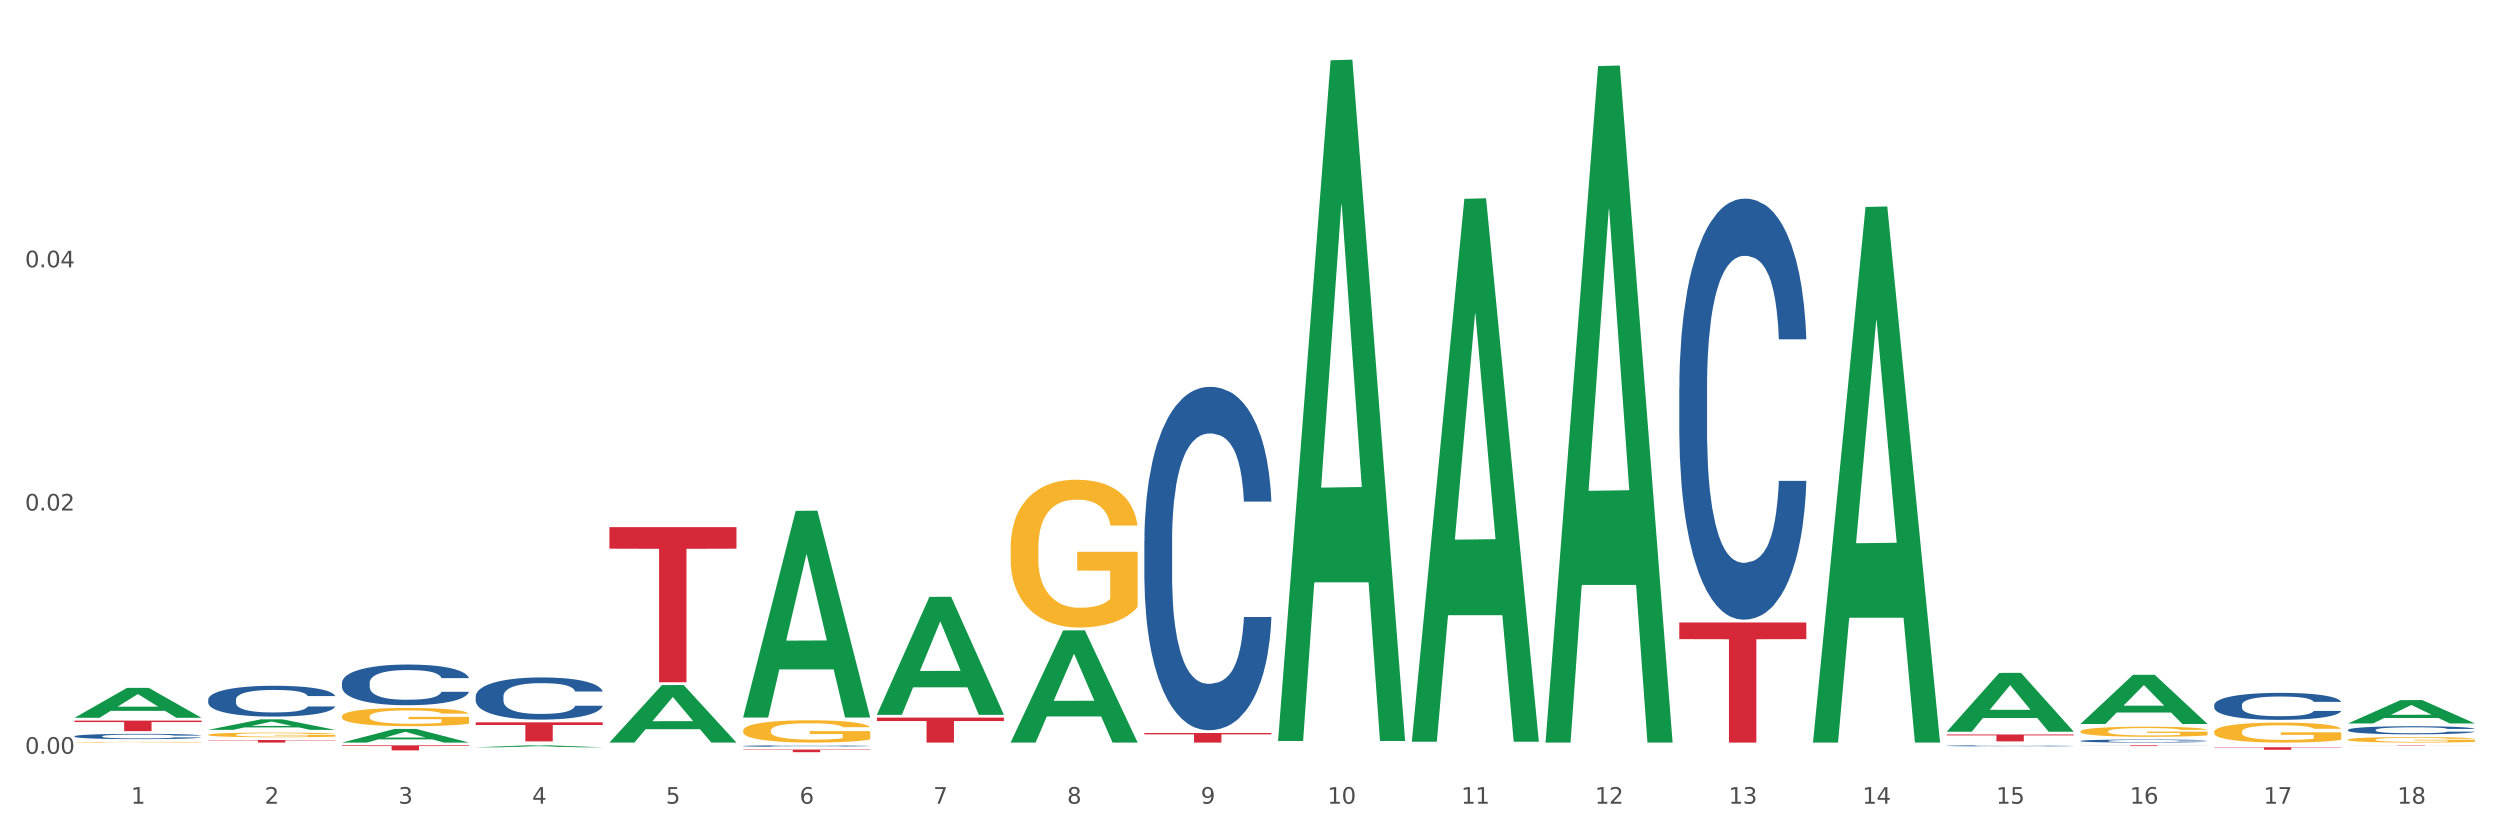 <?xml version="1.0" encoding="utf-8" standalone="no"?>
<!DOCTYPE svg PUBLIC "-//W3C//DTD SVG 1.1//EN"
  "http://www.w3.org/Graphics/SVG/1.1/DTD/svg11.dtd">
<svg xmlns:xlink="http://www.w3.org/1999/xlink" width="1080pt" height="360pt" viewBox="0 0 1080 360" xmlns="http://www.w3.org/2000/svg" version="1.1">
 <rect x="0" y="0" width="1080" height="360" fill="#333333" stroke="none"/>
 <defs>
  <style type="text/css">*{stroke-linejoin: round; stroke-linecap: butt}</style>
 </defs>
 <g id="figure_1">
  <g id="patch_1">
   <path d="M 0 360 
L 1080 360 
L 1080 0 
L 0 0 
z
" style="fill: #ffffff; stroke: #ffffff; stroke-linejoin: miter"/>
  </g>
  <g id="axes_1">
   <g id="matplotlib.axis_1">
    <g id="xtick_1">
     <g id="text_1">
      <!-- 1 -->
      <g style="fill: #4d4d4d" transform="translate(56.563 347.204) scale(0.096 -0.096)">
       <defs>
        <path id="DejaVuSans-31" d="M 794 531 
L 1825 531 
L 1825 4091 
L 703 3866 
L 703 4441 
L 1819 4666 
L 2450 4666 
L 2450 531 
L 3481 531 
L 3481 0 
L 794 0 
L 794 531 
z
" transform="scale(0.016)"/>
       </defs>
       <use xlink:href="#DejaVuSans-31"/>
      </g>
     </g>
    </g>
    <g id="xtick_2">
     <g id="text_2">
      <!-- 2 -->
      <g style="fill: #4d4d4d" transform="translate(114.336 347.204) scale(0.096 -0.096)">
       <defs>
        <path id="DejaVuSans-32" d="M 1228 531 
L 3431 531 
L 3431 0 
L 469 0 
L 469 531 
Q 828 903 1448 1529 
Q 2069 2156 2228 2338 
Q 2531 2678 2651 2914 
Q 2772 3150 2772 3378 
Q 2772 3750 2511 3984 
Q 2250 4219 1831 4219 
Q 1534 4219 1204 4116 
Q 875 4013 500 3803 
L 500 4441 
Q 881 4594 1212 4672 
Q 1544 4750 1819 4750 
Q 2544 4750 2975 4387 
Q 3406 4025 3406 3419 
Q 3406 3131 3298 2873 
Q 3191 2616 2906 2266 
Q 2828 2175 2409 1742 
Q 1991 1309 1228 531 
z
" transform="scale(0.016)"/>
       </defs>
       <use xlink:href="#DejaVuSans-32"/>
      </g>
     </g>
    </g>
    <g id="xtick_3">
     <g id="text_3">
      <!-- 3 -->
      <g style="fill: #4d4d4d" transform="translate(172.109 347.204) scale(0.096 -0.096)">
       <defs>
        <path id="DejaVuSans-33" d="M 2597 2516 
Q 3050 2419 3304 2112 
Q 3559 1806 3559 1356 
Q 3559 666 3084 287 
Q 2609 -91 1734 -91 
Q 1441 -91 1130 -33 
Q 819 25 488 141 
L 488 750 
Q 750 597 1062 519 
Q 1375 441 1716 441 
Q 2309 441 2620 675 
Q 2931 909 2931 1356 
Q 2931 1769 2642 2001 
Q 2353 2234 1838 2234 
L 1294 2234 
L 1294 2753 
L 1863 2753 
Q 2328 2753 2575 2939 
Q 2822 3125 2822 3475 
Q 2822 3834 2567 4026 
Q 2313 4219 1838 4219 
Q 1578 4219 1281 4162 
Q 984 4106 628 3988 
L 628 4550 
Q 988 4650 1302 4700 
Q 1616 4750 1894 4750 
Q 2613 4750 3031 4423 
Q 3450 4097 3450 3541 
Q 3450 3153 3228 2886 
Q 3006 2619 2597 2516 
z
" transform="scale(0.016)"/>
       </defs>
       <use xlink:href="#DejaVuSans-33"/>
      </g>
     </g>
    </g>
    <g id="xtick_4">
     <g id="text_4">
      <!-- 4 -->
      <g style="fill: #4d4d4d" transform="translate(229.882 347.204) scale(0.096 -0.096)">
       <defs>
        <path id="DejaVuSans-34" d="M 2419 4116 
L 825 1625 
L 2419 1625 
L 2419 4116 
z
M 2253 4666 
L 3047 4666 
L 3047 1625 
L 3713 1625 
L 3713 1100 
L 3047 1100 
L 3047 0 
L 2419 0 
L 2419 1100 
L 313 1100 
L 313 1709 
L 2253 4666 
z
" transform="scale(0.016)"/>
       </defs>
       <use xlink:href="#DejaVuSans-34"/>
      </g>
     </g>
    </g>
    <g id="xtick_5">
     <g id="text_5">
      <!-- 5 -->
      <g style="fill: #4d4d4d" transform="translate(287.655 347.204) scale(0.096 -0.096)">
       <defs>
        <path id="DejaVuSans-35" d="M 691 4666 
L 3169 4666 
L 3169 4134 
L 1269 4134 
L 1269 2991 
Q 1406 3038 1543 3061 
Q 1681 3084 1819 3084 
Q 2600 3084 3056 2656 
Q 3513 2228 3513 1497 
Q 3513 744 3044 326 
Q 2575 -91 1722 -91 
Q 1428 -91 1123 -41 
Q 819 9 494 109 
L 494 744 
Q 775 591 1075 516 
Q 1375 441 1709 441 
Q 2250 441 2565 725 
Q 2881 1009 2881 1497 
Q 2881 1984 2565 2268 
Q 2250 2553 1709 2553 
Q 1456 2553 1204 2497 
Q 953 2441 691 2322 
L 691 4666 
z
" transform="scale(0.016)"/>
       </defs>
       <use xlink:href="#DejaVuSans-35"/>
      </g>
     </g>
    </g>
    <g id="xtick_6">
     <g id="text_6">
      <!-- 6 -->
      <g style="fill: #4d4d4d" transform="translate(345.428 347.204) scale(0.096 -0.096)">
       <defs>
        <path id="DejaVuSans-36" d="M 2113 2584 
Q 1688 2584 1439 2293 
Q 1191 2003 1191 1497 
Q 1191 994 1439 701 
Q 1688 409 2113 409 
Q 2538 409 2786 701 
Q 3034 994 3034 1497 
Q 3034 2003 2786 2293 
Q 2538 2584 2113 2584 
z
M 3366 4563 
L 3366 3988 
Q 3128 4100 2886 4159 
Q 2644 4219 2406 4219 
Q 1781 4219 1451 3797 
Q 1122 3375 1075 2522 
Q 1259 2794 1537 2939 
Q 1816 3084 2150 3084 
Q 2853 3084 3261 2657 
Q 3669 2231 3669 1497 
Q 3669 778 3244 343 
Q 2819 -91 2113 -91 
Q 1303 -91 875 529 
Q 447 1150 447 2328 
Q 447 3434 972 4092 
Q 1497 4750 2381 4750 
Q 2619 4750 2861 4703 
Q 3103 4656 3366 4563 
z
" transform="scale(0.016)"/>
       </defs>
       <use xlink:href="#DejaVuSans-36"/>
      </g>
     </g>
    </g>
    <g id="xtick_7">
     <g id="text_7">
      <!-- 7 -->
      <g style="fill: #4d4d4d" transform="translate(403.201 347.204) scale(0.096 -0.096)">
       <defs>
        <path id="DejaVuSans-37" d="M 525 4666 
L 3525 4666 
L 3525 4397 
L 1831 0 
L 1172 0 
L 2766 4134 
L 525 4134 
L 525 4666 
z
" transform="scale(0.016)"/>
       </defs>
       <use xlink:href="#DejaVuSans-37"/>
      </g>
     </g>
    </g>
    <g id="xtick_8">
     <g id="text_8">
      <!-- 8 -->
      <g style="fill: #4d4d4d" transform="translate(460.974 347.204) scale(0.096 -0.096)">
       <defs>
        <path id="DejaVuSans-38" d="M 2034 2216 
Q 1584 2216 1326 1975 
Q 1069 1734 1069 1313 
Q 1069 891 1326 650 
Q 1584 409 2034 409 
Q 2484 409 2743 651 
Q 3003 894 3003 1313 
Q 3003 1734 2745 1975 
Q 2488 2216 2034 2216 
z
M 1403 2484 
Q 997 2584 770 2862 
Q 544 3141 544 3541 
Q 544 4100 942 4425 
Q 1341 4750 2034 4750 
Q 2731 4750 3128 4425 
Q 3525 4100 3525 3541 
Q 3525 3141 3298 2862 
Q 3072 2584 2669 2484 
Q 3125 2378 3379 2068 
Q 3634 1759 3634 1313 
Q 3634 634 3220 271 
Q 2806 -91 2034 -91 
Q 1263 -91 848 271 
Q 434 634 434 1313 
Q 434 1759 690 2068 
Q 947 2378 1403 2484 
z
M 1172 3481 
Q 1172 3119 1398 2916 
Q 1625 2713 2034 2713 
Q 2441 2713 2670 2916 
Q 2900 3119 2900 3481 
Q 2900 3844 2670 4047 
Q 2441 4250 2034 4250 
Q 1625 4250 1398 4047 
Q 1172 3844 1172 3481 
z
" transform="scale(0.016)"/>
       </defs>
       <use xlink:href="#DejaVuSans-38"/>
      </g>
     </g>
    </g>
    <g id="xtick_9">
     <g id="text_9">
      <!-- 9 -->
      <g style="fill: #4d4d4d" transform="translate(518.747 347.204) scale(0.096 -0.096)">
       <defs>
        <path id="DejaVuSans-39" d="M 703 97 
L 703 672 
Q 941 559 1184 500 
Q 1428 441 1663 441 
Q 2288 441 2617 861 
Q 2947 1281 2994 2138 
Q 2813 1869 2534 1725 
Q 2256 1581 1919 1581 
Q 1219 1581 811 2004 
Q 403 2428 403 3163 
Q 403 3881 828 4315 
Q 1253 4750 1959 4750 
Q 2769 4750 3195 4129 
Q 3622 3509 3622 2328 
Q 3622 1225 3098 567 
Q 2575 -91 1691 -91 
Q 1453 -91 1209 -44 
Q 966 3 703 97 
z
M 1959 2075 
Q 2384 2075 2632 2365 
Q 2881 2656 2881 3163 
Q 2881 3666 2632 3958 
Q 2384 4250 1959 4250 
Q 1534 4250 1286 3958 
Q 1038 3666 1038 3163 
Q 1038 2656 1286 2365 
Q 1534 2075 1959 2075 
z
" transform="scale(0.016)"/>
       </defs>
       <use xlink:href="#DejaVuSans-39"/>
      </g>
     </g>
    </g>
    <g id="xtick_10">
     <g id="text_10">
      <!-- 10 -->
      <g style="fill: #4d4d4d" transform="translate(573.466 347.204) scale(0.096 -0.096)">
       <defs>
        <path id="DejaVuSans-30" d="M 2034 4250 
Q 1547 4250 1301 3770 
Q 1056 3291 1056 2328 
Q 1056 1369 1301 889 
Q 1547 409 2034 409 
Q 2525 409 2770 889 
Q 3016 1369 3016 2328 
Q 3016 3291 2770 3770 
Q 2525 4250 2034 4250 
z
M 2034 4750 
Q 2819 4750 3233 4129 
Q 3647 3509 3647 2328 
Q 3647 1150 3233 529 
Q 2819 -91 2034 -91 
Q 1250 -91 836 529 
Q 422 1150 422 2328 
Q 422 3509 836 4129 
Q 1250 4750 2034 4750 
z
" transform="scale(0.016)"/>
       </defs>
       <use xlink:href="#DejaVuSans-31"/>
       <use xlink:href="#DejaVuSans-30" transform="translate(63.623 0)"/>
      </g>
     </g>
    </g>
    <g id="xtick_11">
     <g id="text_11">
      <!-- 11 -->
      <g style="fill: #4d4d4d" transform="translate(631.239 347.204) scale(0.096 -0.096)">
       <use xlink:href="#DejaVuSans-31"/>
       <use xlink:href="#DejaVuSans-31" transform="translate(63.623 0)"/>
      </g>
     </g>
    </g>
    <g id="xtick_12">
     <g id="text_12">
      <!-- 12 -->
      <g style="fill: #4d4d4d" transform="translate(689.012 347.204) scale(0.096 -0.096)">
       <use xlink:href="#DejaVuSans-31"/>
       <use xlink:href="#DejaVuSans-32" transform="translate(63.623 0)"/>
      </g>
     </g>
    </g>
    <g id="xtick_13">
     <g id="text_13">
      <!-- 13 -->
      <g style="fill: #4d4d4d" transform="translate(746.785 347.204) scale(0.096 -0.096)">
       <use xlink:href="#DejaVuSans-31"/>
       <use xlink:href="#DejaVuSans-33" transform="translate(63.623 0)"/>
      </g>
     </g>
    </g>
    <g id="xtick_14">
     <g id="text_14">
      <!-- 14 -->
      <g style="fill: #4d4d4d" transform="translate(804.558 347.204) scale(0.096 -0.096)">
       <use xlink:href="#DejaVuSans-31"/>
       <use xlink:href="#DejaVuSans-34" transform="translate(63.623 0)"/>
      </g>
     </g>
    </g>
    <g id="xtick_15">
     <g id="text_15">
      <!-- 15 -->
      <g style="fill: #4d4d4d" transform="translate(862.331 347.204) scale(0.096 -0.096)">
       <use xlink:href="#DejaVuSans-31"/>
       <use xlink:href="#DejaVuSans-35" transform="translate(63.623 0)"/>
      </g>
     </g>
    </g>
    <g id="xtick_16">
     <g id="text_16">
      <!-- 16 -->
      <g style="fill: #4d4d4d" transform="translate(920.104 347.204) scale(0.096 -0.096)">
       <use xlink:href="#DejaVuSans-31"/>
       <use xlink:href="#DejaVuSans-36" transform="translate(63.623 0)"/>
      </g>
     </g>
    </g>
    <g id="xtick_17">
     <g id="text_17">
      <!-- 17 -->
      <g style="fill: #4d4d4d" transform="translate(977.877 347.204) scale(0.096 -0.096)">
       <use xlink:href="#DejaVuSans-31"/>
       <use xlink:href="#DejaVuSans-37" transform="translate(63.623 0)"/>
      </g>
     </g>
    </g>
    <g id="xtick_18">
     <g id="text_18">
      <!-- 18 -->
      <g style="fill: #4d4d4d" transform="translate(1035.65 347.204) scale(0.096 -0.096)">
       <use xlink:href="#DejaVuSans-31"/>
       <use xlink:href="#DejaVuSans-38" transform="translate(63.623 0)"/>
      </g>
     </g>
    </g>
    <g id="xtick_19"/>
    <g id="xtick_20"/>
    <g id="xtick_21"/>
    <g id="xtick_22"/>
    <g id="xtick_23"/>
    <g id="xtick_24"/>
    <g id="xtick_25"/>
    <g id="xtick_26"/>
    <g id="xtick_27"/>
    <g id="xtick_28"/>
    <g id="xtick_29"/>
    <g id="xtick_30"/>
    <g id="xtick_31"/>
    <g id="xtick_32"/>
    <g id="xtick_33"/>
    <g id="xtick_34"/>
    <g id="xtick_35"/>
   </g>
   <g id="matplotlib.axis_2">
    <g id="ytick_1">
     <g id="text_19">
      <!-- 0.00 -->
      <g style="fill: #4d4d4d" transform="translate(10.8 325.629) scale(0.096 -0.096)">
       <defs>
        <path id="DejaVuSans-2e" d="M 684 794 
L 1344 794 
L 1344 0 
L 684 0 
L 684 794 
z
" transform="scale(0.016)"/>
       </defs>
       <use xlink:href="#DejaVuSans-30"/>
       <use xlink:href="#DejaVuSans-2e" transform="translate(63.623 0)"/>
       <use xlink:href="#DejaVuSans-30" transform="translate(95.41 0)"/>
       <use xlink:href="#DejaVuSans-30" transform="translate(159.033 0)"/>
      </g>
     </g>
    </g>
    <g id="ytick_2">
     <g id="text_20">
      <!-- 0.02 -->
      <g style="fill: #4d4d4d" transform="translate(10.8 220.554) scale(0.096 -0.096)">
       <use xlink:href="#DejaVuSans-30"/>
       <use xlink:href="#DejaVuSans-2e" transform="translate(63.623 0)"/>
       <use xlink:href="#DejaVuSans-30" transform="translate(95.41 0)"/>
       <use xlink:href="#DejaVuSans-32" transform="translate(159.033 0)"/>
      </g>
     </g>
    </g>
    <g id="ytick_3">
     <g id="text_21">
      <!-- 0.04 -->
      <g style="fill: #4d4d4d" transform="translate(10.8 115.479) scale(0.096 -0.096)">
       <use xlink:href="#DejaVuSans-30"/>
       <use xlink:href="#DejaVuSans-2e" transform="translate(63.623 0)"/>
       <use xlink:href="#DejaVuSans-30" transform="translate(95.41 0)"/>
       <use xlink:href="#DejaVuSans-34" transform="translate(159.033 0)"/>
      </g>
     </g>
    </g>
    <g id="ytick_4"/>
    <g id="ytick_5"/>
    <g id="ytick_6"/>
   </g>
   <g id="PolyCollection_1">
    <path d="M 32.175 310.078 
L 32.232 310.066 
L 54.864 297.16 
L 64.257 297.148 
L 87.059 310.103 
L 76.196 310.103 
L 71.273 307.086 
L 47.905 307.086 
L 47.735 307.135 
L 42.982 310.103 
L 32.175 310.103 
L 32.175 310.078 
L 50.847 305.286 
L 68.331 305.273 
L 59.674 299.909 
L 59.561 299.885 
L 59.447 299.921 
L 50.79 305.273 
L 50.847 305.286 
L 32.175 310.078 
z
" clip-path="url(#p875cb36799)" style="fill: #109648"/>
    <path d="M 321.04 315.616 
L 321.105 315.607 
L 321.105 315.29 
L 321.234 315.018 
L 321.882 314.358 
L 322.854 313.813 
L 323.567 313.523 
L 324.28 313.285 
L 325.122 313.048 
L 326.159 312.801 
L 328.038 312.441 
L 329.205 312.256 
L 330.63 312.062 
L 333.222 311.781 
L 335.101 311.623 
L 337.045 311.491 
L 340.22 311.332 
L 342.294 311.262 
L 344.497 311.209 
L 347.154 311.174 
L 349.162 311.165 
L 353.569 311.192 
L 357.327 311.271 
L 359.141 311.332 
L 361.474 311.438 
L 362.705 311.508 
L 364.714 311.649 
L 366.788 311.834 
L 368.213 311.992 
L 370.352 312.291 
L 371.972 312.59 
L 373.462 312.96 
L 374.239 313.215 
L 374.823 313.452 
L 375.341 313.725 
L 375.859 314.156 
L 364.196 314.156 
L 363.742 313.848 
L 363.029 313.558 
L 361.993 313.276 
L 361.085 313.1 
L 359.53 312.88 
L 358.105 312.74 
L 356.614 312.634 
L 354.8 312.546 
L 353.374 312.502 
L 351.366 312.467 
L 347.413 312.476 
L 344.756 312.546 
L 342.942 312.634 
L 341.775 312.713 
L 340.739 312.801 
L 339.572 312.924 
L 338.212 313.109 
L 337.24 313.276 
L 336.268 313.487 
L 335.49 313.698 
L 334.777 313.945 
L 334.194 314.209 
L 333.74 314.481 
L 333.352 314.815 
L 333.028 315.37 
L 333.028 316.575 
L 333.157 316.847 
L 333.481 317.208 
L 333.87 317.481 
L 334.518 317.806 
L 335.101 318.026 
L 336.203 318.342 
L 337.434 318.606 
L 338.406 318.773 
L 339.378 318.914 
L 341.063 319.108 
L 342.942 319.266 
L 344.562 319.363 
L 346.765 319.451 
L 348.255 319.486 
L 349.551 319.503 
L 352.726 319.503 
L 354.994 319.477 
L 357.521 319.416 
L 359.465 319.336 
L 361.085 319.24 
L 362.9 319.081 
L 364.066 318.932 
L 364.066 317.094 
L 349.81 317.085 
L 349.81 315.862 
L 375.924 315.862 
L 375.924 319.451 
L 374.823 319.635 
L 373.591 319.803 
L 372.296 319.952 
L 370.352 320.137 
L 368.019 320.313 
L 365.945 320.436 
L 363.742 320.541 
L 361.15 320.638 
L 357.781 320.726 
L 355.707 320.761 
L 353.115 320.788 
L 350.07 320.796 
L 347.413 320.779 
L 344.821 320.735 
L 342.099 320.656 
L 339.443 320.541 
L 337.434 320.427 
L 335.425 320.286 
L 333.287 320.102 
L 331.602 319.926 
L 330.306 319.767 
L 328.881 319.565 
L 327.325 319.301 
L 326.159 319.064 
L 325.122 318.817 
L 324.021 318.501 
L 323.243 318.228 
L 322.465 317.885 
L 322.012 317.63 
L 321.493 317.234 
L 321.105 316.68 
L 321.04 315.616 
z
" clip-path="url(#p875cb36799)" style="fill: #f7b32b"/>
    <path d="M 898.77 315.951 
L 898.835 315.947 
L 898.835 315.803 
L 898.964 315.68 
L 899.612 315.382 
L 900.584 315.135 
L 901.297 315.004 
L 902.01 314.897 
L 902.852 314.79 
L 903.889 314.678 
L 905.768 314.515 
L 906.934 314.432 
L 908.36 314.344 
L 910.952 314.217 
L 912.831 314.145 
L 914.775 314.086 
L 917.95 314.014 
L 920.024 313.982 
L 922.227 313.959 
L 924.884 313.943 
L 926.892 313.939 
L 931.299 313.951 
L 935.057 313.986 
L 936.871 314.014 
L 939.204 314.062 
L 940.435 314.094 
L 942.444 314.157 
L 944.517 314.241 
L 945.943 314.312 
L 948.081 314.448 
L 949.701 314.583 
L 951.192 314.75 
L 951.969 314.865 
L 952.552 314.972 
L 953.071 315.096 
L 953.589 315.291 
L 941.926 315.291 
L 941.472 315.151 
L 940.759 315.02 
L 939.722 314.893 
L 938.815 314.813 
L 937.26 314.714 
L 935.834 314.65 
L 934.344 314.603 
L 932.53 314.563 
L 931.104 314.543 
L 929.095 314.527 
L 925.143 314.531 
L 922.486 314.563 
L 920.672 314.603 
L 919.505 314.638 
L 918.468 314.678 
L 917.302 314.734 
L 915.941 314.817 
L 914.969 314.893 
L 913.997 314.988 
L 913.22 315.084 
L 912.507 315.195 
L 911.924 315.314 
L 911.47 315.438 
L 911.081 315.589 
L 910.757 315.839 
L 910.757 316.384 
L 910.887 316.507 
L 911.211 316.67 
L 911.6 316.794 
L 912.248 316.941 
L 912.831 317.04 
L 913.933 317.183 
L 915.164 317.303 
L 916.136 317.378 
L 917.108 317.442 
L 918.792 317.529 
L 920.672 317.601 
L 922.292 317.644 
L 924.495 317.684 
L 925.985 317.7 
L 927.281 317.708 
L 930.456 317.708 
L 932.724 317.696 
L 935.251 317.668 
L 937.195 317.633 
L 938.815 317.589 
L 940.63 317.517 
L 941.796 317.45 
L 941.796 316.619 
L 927.54 316.615 
L 927.54 316.062 
L 953.654 316.062 
L 953.654 317.684 
L 952.552 317.768 
L 951.321 317.843 
L 950.025 317.911 
L 948.081 317.994 
L 945.749 318.074 
L 943.675 318.13 
L 941.472 318.177 
L 938.88 318.221 
L 935.51 318.261 
L 933.437 318.277 
L 930.845 318.289 
L 927.799 318.293 
L 925.143 318.285 
L 922.551 318.265 
L 919.829 318.229 
L 917.172 318.177 
L 915.164 318.126 
L 913.155 318.062 
L 911.017 317.978 
L 909.332 317.899 
L 908.036 317.827 
L 906.61 317.736 
L 905.055 317.617 
L 903.889 317.509 
L 902.852 317.398 
L 901.75 317.255 
L 900.973 317.132 
L 900.195 316.976 
L 899.742 316.861 
L 899.223 316.682 
L 898.835 316.432 
L 898.77 315.951 
z
" clip-path="url(#p875cb36799)" style="fill: #f7b32b"/>
    <path d="M 956.543 316.153 
L 956.607 316.145 
L 956.607 315.861 
L 956.737 315.617 
L 957.385 315.025 
L 958.357 314.536 
L 959.07 314.276 
L 959.783 314.063 
L 960.625 313.851 
L 961.662 313.63 
L 963.541 313.307 
L 964.707 313.141 
L 966.133 312.968 
L 968.725 312.715 
L 970.604 312.573 
L 972.548 312.455 
L 975.723 312.313 
L 977.797 312.25 
L 980 312.203 
L 982.656 312.171 
L 984.665 312.163 
L 989.072 312.187 
L 992.83 312.258 
L 994.644 312.313 
L 996.977 312.408 
L 998.208 312.471 
L 1000.217 312.597 
L 1002.29 312.763 
L 1003.716 312.904 
L 1005.854 313.173 
L 1007.474 313.441 
L 1008.965 313.772 
L 1009.742 314 
L 1010.325 314.213 
L 1010.844 314.458 
L 1011.362 314.844 
L 999.698 314.844 
L 999.245 314.568 
L 998.532 314.308 
L 997.495 314.056 
L 996.588 313.898 
L 995.033 313.701 
L 993.607 313.575 
L 992.117 313.48 
L 990.303 313.401 
L 988.877 313.362 
L 986.868 313.33 
L 982.916 313.338 
L 980.259 313.401 
L 978.445 313.48 
L 977.278 313.551 
L 976.241 313.63 
L 975.075 313.74 
L 973.714 313.906 
L 972.742 314.056 
L 971.77 314.245 
L 970.993 314.434 
L 970.28 314.655 
L 969.697 314.891 
L 969.243 315.136 
L 968.854 315.435 
L 968.53 315.932 
L 968.53 317.012 
L 968.66 317.256 
L 968.984 317.58 
L 969.373 317.824 
L 970.021 318.116 
L 970.604 318.313 
L 971.706 318.597 
L 972.937 318.833 
L 973.909 318.983 
L 974.881 319.109 
L 976.565 319.283 
L 978.445 319.425 
L 980.065 319.511 
L 982.268 319.59 
L 983.758 319.622 
L 985.054 319.637 
L 988.229 319.637 
L 990.497 319.614 
L 993.024 319.559 
L 994.968 319.488 
L 996.588 319.401 
L 998.403 319.259 
L 999.569 319.125 
L 999.569 317.477 
L 985.313 317.469 
L 985.313 316.373 
L 1011.427 316.373 
L 1011.427 319.59 
L 1010.325 319.756 
L 1009.094 319.906 
L 1007.798 320.04 
L 1005.854 320.205 
L 1003.522 320.363 
L 1001.448 320.473 
L 999.245 320.568 
L 996.653 320.655 
L 993.283 320.733 
L 991.21 320.765 
L 988.618 320.789 
L 985.572 320.796 
L 982.916 320.781 
L 980.324 320.741 
L 977.602 320.67 
L 974.945 320.568 
L 972.937 320.465 
L 970.928 320.339 
L 968.79 320.174 
L 967.105 320.016 
L 965.809 319.874 
L 964.383 319.693 
L 962.828 319.456 
L 961.662 319.243 
L 960.625 319.023 
L 959.523 318.739 
L 958.746 318.494 
L 957.968 318.187 
L 957.515 317.958 
L 956.996 317.603 
L 956.607 317.107 
L 956.543 316.153 
z
" clip-path="url(#p875cb36799)" style="fill: #f7b32b"/>
    <path d="M 1014.316 319.513 
L 1014.38 319.511 
L 1014.38 319.432 
L 1014.51 319.365 
L 1015.158 319.201 
L 1016.13 319.066 
L 1016.843 318.994 
L 1017.556 318.935 
L 1018.398 318.877 
L 1019.435 318.816 
L 1021.314 318.726 
L 1022.48 318.681 
L 1023.906 318.633 
L 1026.498 318.563 
L 1028.377 318.524 
L 1030.321 318.491 
L 1033.496 318.452 
L 1035.57 318.434 
L 1037.773 318.421 
L 1040.429 318.413 
L 1042.438 318.41 
L 1046.845 318.417 
L 1050.603 318.436 
L 1052.417 318.452 
L 1054.75 318.478 
L 1055.981 318.495 
L 1057.99 318.53 
L 1060.063 318.576 
L 1061.489 318.615 
L 1063.627 318.689 
L 1065.247 318.763 
L 1066.738 318.855 
L 1067.515 318.918 
L 1068.098 318.977 
L 1068.617 319.044 
L 1069.135 319.151 
L 1057.471 319.151 
L 1057.018 319.075 
L 1056.305 319.003 
L 1055.268 318.933 
L 1054.361 318.89 
L 1052.806 318.835 
L 1051.38 318.8 
L 1049.89 318.774 
L 1048.076 318.752 
L 1046.65 318.742 
L 1044.641 318.733 
L 1040.689 318.735 
L 1038.032 318.752 
L 1036.218 318.774 
L 1035.051 318.794 
L 1034.014 318.816 
L 1032.848 318.846 
L 1031.487 318.892 
L 1030.515 318.933 
L 1029.543 318.986 
L 1028.766 319.038 
L 1028.053 319.099 
L 1027.47 319.164 
L 1027.016 319.232 
L 1026.627 319.315 
L 1026.303 319.452 
L 1026.303 319.75 
L 1026.433 319.818 
L 1026.757 319.907 
L 1027.146 319.975 
L 1027.794 320.056 
L 1028.377 320.11 
L 1029.479 320.188 
L 1030.71 320.254 
L 1031.682 320.295 
L 1032.654 320.33 
L 1034.338 320.378 
L 1036.218 320.417 
L 1037.838 320.441 
L 1040.041 320.463 
L 1041.531 320.472 
L 1042.827 320.476 
L 1046.002 320.476 
L 1048.27 320.47 
L 1050.797 320.454 
L 1052.741 320.435 
L 1054.361 320.411 
L 1056.176 320.372 
L 1057.342 320.334 
L 1057.342 319.879 
L 1043.086 319.877 
L 1043.086 319.574 
L 1069.2 319.574 
L 1069.2 320.463 
L 1068.098 320.509 
L 1066.867 320.55 
L 1065.571 320.587 
L 1063.627 320.633 
L 1061.295 320.677 
L 1059.221 320.707 
L 1057.018 320.733 
L 1054.426 320.757 
L 1051.056 320.779 
L 1048.983 320.788 
L 1046.391 320.794 
L 1043.345 320.796 
L 1040.689 320.792 
L 1038.097 320.781 
L 1035.375 320.762 
L 1032.718 320.733 
L 1030.71 320.705 
L 1028.701 320.67 
L 1026.563 320.624 
L 1024.878 320.581 
L 1023.582 320.541 
L 1022.156 320.491 
L 1020.601 320.426 
L 1019.435 320.367 
L 1018.398 320.306 
L 1017.296 320.228 
L 1016.519 320.16 
L 1015.741 320.075 
L 1015.288 320.012 
L 1014.769 319.914 
L 1014.38 319.777 
L 1014.316 319.513 
z
" clip-path="url(#p875cb36799)" style="fill: #f7b32b"/>
    <path d="M 1014.316 321.981 
L 1069.2 321.981 
L 1069.2 322.005 
L 1047.61 322.005 
L 1047.61 322.154 
L 1035.775 322.154 
L 1035.775 322.005 
L 1014.316 322.005 
L 1014.316 321.981 
L 1014.316 321.981 
z
" clip-path="url(#p875cb36799)" style="fill: #d62839"/>
    <path d="M 956.543 322.812 
L 1011.427 322.812 
L 1011.427 322.962 
L 989.837 322.963 
L 989.837 323.893 
L 978.002 323.893 
L 978.002 322.963 
L 956.543 322.962 
L 956.543 322.813 
L 956.543 322.812 
z
" clip-path="url(#p875cb36799)" style="fill: #d62839"/>
    <path d="M 898.77 321.981 
L 953.654 321.981 
L 953.654 322.026 
L 932.064 322.026 
L 932.064 322.299 
L 920.229 322.299 
L 920.229 322.026 
L 898.77 322.026 
L 898.77 321.982 
L 898.77 321.981 
z
" clip-path="url(#p875cb36799)" style="fill: #d62839"/>
    <path d="M 840.997 317.281 
L 895.881 317.281 
L 895.881 317.697 
L 874.291 317.7 
L 874.291 320.273 
L 862.456 320.273 
L 862.456 317.7 
L 840.997 317.697 
L 840.997 317.284 
L 840.997 317.281 
z
" clip-path="url(#p875cb36799)" style="fill: #d62839"/>
    <path d="M 725.451 268.893 
L 780.335 268.893 
L 780.335 276.105 
L 758.746 276.154 
L 758.746 320.79 
L 746.91 320.79 
L 746.91 276.154 
L 725.451 276.105 
L 725.451 268.942 
L 725.451 268.893 
z
" clip-path="url(#p875cb36799)" style="fill: #d62839"/>
    <path d="M 494.359 316.649 
L 549.243 316.649 
L 549.243 317.225 
L 527.654 317.229 
L 527.654 320.796 
L 515.818 320.796 
L 515.818 317.229 
L 494.359 317.225 
L 494.359 316.653 
L 494.359 316.649 
z
" clip-path="url(#p875cb36799)" style="fill: #d62839"/>
    <path d="M 378.813 309.998 
L 433.697 309.998 
L 433.697 311.499 
L 412.108 311.509 
L 412.108 320.796 
L 400.272 320.796 
L 400.272 311.509 
L 378.813 311.499 
L 378.813 310.009 
L 378.813 309.998 
z
" clip-path="url(#p875cb36799)" style="fill: #d62839"/>
    <path d="M 321.04 323.804 
L 375.924 323.804 
L 375.924 323.963 
L 354.335 323.964 
L 354.335 324.95 
L 342.499 324.95 
L 342.499 323.964 
L 321.04 323.963 
L 321.04 323.805 
L 321.04 323.804 
z
" clip-path="url(#p875cb36799)" style="fill: #d62839"/>
    <path d="M 263.267 227.716 
L 318.151 227.716 
L 318.151 237.03 
L 296.562 237.093 
L 296.562 294.74 
L 284.726 294.74 
L 284.726 237.093 
L 263.267 237.03 
L 263.267 227.779 
L 263.267 227.716 
z
" clip-path="url(#p875cb36799)" style="fill: #d62839"/>
    <path d="M 205.494 312.059 
L 260.378 312.059 
L 260.378 313.203 
L 238.789 313.21 
L 238.789 320.287 
L 226.953 320.287 
L 226.953 313.21 
L 205.494 313.203 
L 205.494 312.067 
L 205.494 312.059 
z
" clip-path="url(#p875cb36799)" style="fill: #d62839"/>
    <path d="M 147.721 321.981 
L 202.605 321.981 
L 202.605 322.285 
L 181.016 322.287 
L 181.016 324.167 
L 169.18 324.167 
L 169.18 322.287 
L 147.721 322.285 
L 147.721 321.983 
L 147.721 321.981 
z
" clip-path="url(#p875cb36799)" style="fill: #d62839"/>
    <path d="M 89.948 319.686 
L 144.832 319.686 
L 144.832 319.84 
L 123.243 319.841 
L 123.243 320.796 
L 111.407 320.796 
L 111.407 319.841 
L 89.948 319.84 
L 89.948 319.687 
L 89.948 319.686 
z
" clip-path="url(#p875cb36799)" style="fill: #d62839"/>
    <path d="M 32.175 311.288 
L 87.059 311.288 
L 87.059 311.92 
L 65.47 311.924 
L 65.47 315.838 
L 53.635 315.838 
L 53.635 311.924 
L 32.175 311.92 
L 32.175 311.292 
L 32.175 311.288 
z
" clip-path="url(#p875cb36799)" style="fill: #d62839"/>
    <path d="M 32.175 318.049 
L 32.24 318.047 
L 32.24 317.989 
L 32.434 317.909 
L 33.148 317.764 
L 34.056 317.653 
L 35.613 317.524 
L 36.457 317.47 
L 37.56 317.409 
L 39.83 317.311 
L 42.425 317.228 
L 44.242 317.182 
L 45.604 317.153 
L 48.653 317.101 
L 50.405 317.078 
L 52.221 317.059 
L 53.778 317.046 
L 56.373 317.032 
L 58.449 317.025 
L 60.85 317.023 
L 62.861 317.025 
L 65.521 317.034 
L 69.413 317.059 
L 70.905 317.073 
L 72.917 317.098 
L 74.993 317.132 
L 76.679 317.165 
L 78.626 317.213 
L 80.637 317.276 
L 82.583 317.355 
L 83.945 317.428 
L 85.048 317.505 
L 86.021 317.599 
L 86.735 317.701 
L 87.059 317.786 
L 75.187 317.786 
L 74.863 317.709 
L 74.214 317.626 
L 73.565 317.57 
L 72.852 317.524 
L 71.749 317.472 
L 70.776 317.438 
L 69.154 317.399 
L 67.662 317.374 
L 66.429 317.359 
L 64.937 317.347 
L 61.758 317.334 
L 59.487 317.334 
L 58.06 317.338 
L 56.309 317.349 
L 54.816 317.363 
L 53.065 317.388 
L 51.702 317.415 
L 50.34 317.451 
L 49.562 317.476 
L 48.394 317.522 
L 47.615 317.559 
L 46.577 317.624 
L 45.993 317.67 
L 44.955 317.789 
L 44.501 317.876 
L 44.307 317.937 
L 44.177 318.003 
L 44.177 318.329 
L 44.566 318.474 
L 44.891 318.537 
L 45.41 318.608 
L 46.383 318.7 
L 47.81 318.789 
L 49.302 318.854 
L 50.535 318.894 
L 51.702 318.923 
L 52.87 318.946 
L 54.297 318.966 
L 55.465 318.979 
L 57.217 318.991 
L 59.293 318.998 
L 60.915 318.998 
L 64.223 318.987 
L 65.715 318.977 
L 67.143 318.962 
L 68.7 318.939 
L 69.932 318.914 
L 70.646 318.896 
L 71.814 318.856 
L 72.722 318.814 
L 73.5 318.766 
L 74.019 318.725 
L 74.603 318.662 
L 75.057 318.591 
L 75.187 318.554 
L 87.059 318.554 
L 86.8 318.629 
L 86.346 318.702 
L 85.437 318.8 
L 84.724 318.856 
L 83.621 318.925 
L 82.453 318.983 
L 80.831 319.048 
L 79.339 319.096 
L 77.782 319.137 
L 76.095 319.175 
L 73.046 319.227 
L 71.943 319.242 
L 69.608 319.267 
L 67.791 319.281 
L 65.132 319.296 
L 62.407 319.304 
L 59.552 319.306 
L 57.022 319.302 
L 54.233 319.29 
L 52.481 319.277 
L 50.535 319.258 
L 48.264 319.229 
L 46.123 319.194 
L 44.112 319.152 
L 42.231 319.104 
L 40.479 319.05 
L 38.208 318.96 
L 36.522 318.873 
L 35.289 318.791 
L 34.446 318.723 
L 33.602 318.635 
L 33.148 318.575 
L 32.434 318.429 
L 32.175 318.293 
L 32.175 318.049 
z
" clip-path="url(#p875cb36799)" style="fill: #255c99"/>
    <path d="M 89.948 302.237 
L 90.013 302.225 
L 90.013 301.884 
L 90.207 301.422 
L 90.921 300.571 
L 91.829 299.926 
L 93.386 299.172 
L 94.23 298.856 
L 95.333 298.503 
L 97.603 297.931 
L 100.198 297.445 
L 102.015 297.177 
L 103.377 297.007 
L 106.426 296.703 
L 108.178 296.569 
L 109.994 296.459 
L 111.551 296.386 
L 114.146 296.301 
L 116.222 296.265 
L 118.623 296.252 
L 120.634 296.265 
L 123.294 296.313 
L 127.186 296.459 
L 128.678 296.544 
L 130.69 296.69 
L 132.766 296.885 
L 134.452 297.08 
L 136.399 297.359 
L 138.41 297.724 
L 140.356 298.187 
L 141.718 298.612 
L 142.821 299.062 
L 143.794 299.61 
L 144.508 300.206 
L 144.832 300.704 
L 132.96 300.704 
L 132.636 300.254 
L 131.987 299.768 
L 131.338 299.439 
L 130.625 299.172 
L 129.522 298.868 
L 128.549 298.673 
L 126.927 298.442 
L 125.435 298.296 
L 124.202 298.211 
L 122.71 298.138 
L 119.531 298.065 
L 117.26 298.065 
L 115.833 298.089 
L 114.082 298.15 
L 112.589 298.235 
L 110.838 298.381 
L 109.475 298.539 
L 108.113 298.746 
L 107.335 298.892 
L 106.167 299.16 
L 105.388 299.379 
L 104.35 299.756 
L 103.766 300.023 
L 102.728 300.717 
L 102.274 301.227 
L 102.08 301.58 
L 101.95 301.969 
L 101.95 303.867 
L 102.339 304.718 
L 102.663 305.083 
L 103.183 305.497 
L 104.156 306.032 
L 105.583 306.555 
L 107.075 306.932 
L 108.308 307.163 
L 109.475 307.334 
L 110.643 307.467 
L 112.07 307.589 
L 113.238 307.662 
L 114.99 307.735 
L 117.066 307.772 
L 118.688 307.772 
L 121.996 307.711 
L 123.488 307.65 
L 124.916 307.565 
L 126.473 307.431 
L 127.705 307.285 
L 128.419 307.176 
L 129.587 306.944 
L 130.495 306.701 
L 131.273 306.421 
L 131.792 306.178 
L 132.376 305.813 
L 132.83 305.4 
L 132.96 305.181 
L 144.832 305.181 
L 144.573 305.619 
L 144.119 306.044 
L 143.21 306.616 
L 142.497 306.944 
L 141.394 307.346 
L 140.226 307.686 
L 138.604 308.064 
L 137.112 308.343 
L 135.555 308.587 
L 133.868 308.806 
L 130.819 309.11 
L 129.716 309.195 
L 127.381 309.341 
L 125.564 309.426 
L 122.905 309.511 
L 120.18 309.56 
L 117.325 309.572 
L 114.795 309.548 
L 112.006 309.475 
L 110.254 309.402 
L 108.308 309.292 
L 106.037 309.122 
L 103.896 308.915 
L 101.885 308.672 
L 100.004 308.392 
L 98.252 308.076 
L 95.981 307.553 
L 94.295 307.042 
L 93.062 306.567 
L 92.219 306.166 
L 91.375 305.655 
L 90.921 305.302 
L 90.207 304.451 
L 89.948 303.66 
L 89.948 302.237 
z
" clip-path="url(#p875cb36799)" style="fill: #255c99"/>
    <path d="M 32.175 320.632 
L 32.24 320.632 
L 32.24 320.622 
L 32.369 320.613 
L 33.017 320.592 
L 33.989 320.575 
L 34.702 320.566 
L 35.415 320.558 
L 36.257 320.551 
L 37.294 320.543 
L 39.173 320.532 
L 40.34 320.526 
L 41.765 320.52 
L 44.357 320.511 
L 46.236 320.506 
L 48.18 320.502 
L 51.355 320.496 
L 53.429 320.494 
L 55.632 320.493 
L 58.289 320.491 
L 60.298 320.491 
L 64.704 320.492 
L 68.462 320.495 
L 70.277 320.496 
L 72.609 320.5 
L 73.84 320.502 
L 75.849 320.507 
L 77.923 320.512 
L 79.348 320.517 
L 81.487 320.527 
L 83.107 320.536 
L 84.597 320.548 
L 85.375 320.556 
L 85.958 320.564 
L 86.476 320.572 
L 86.995 320.586 
L 75.331 320.586 
L 74.877 320.576 
L 74.164 320.567 
L 73.128 320.558 
L 72.22 320.553 
L 70.665 320.546 
L 69.24 320.541 
L 67.749 320.538 
L 65.935 320.535 
L 64.509 320.534 
L 62.501 320.532 
L 58.548 320.533 
L 55.891 320.535 
L 54.077 320.538 
L 52.911 320.54 
L 51.874 320.543 
L 50.707 320.547 
L 49.347 320.553 
L 48.375 320.558 
L 47.403 320.565 
L 46.625 320.571 
L 45.912 320.579 
L 45.329 320.588 
L 44.876 320.596 
L 44.487 320.607 
L 44.163 320.624 
L 44.163 320.663 
L 44.292 320.671 
L 44.616 320.683 
L 45.005 320.691 
L 45.653 320.702 
L 46.236 320.709 
L 47.338 320.719 
L 48.569 320.727 
L 49.541 320.732 
L 50.513 320.737 
L 52.198 320.743 
L 54.077 320.748 
L 55.697 320.751 
L 57.9 320.754 
L 59.39 320.755 
L 60.686 320.755 
L 63.861 320.755 
L 66.129 320.755 
L 68.657 320.753 
L 70.601 320.75 
L 72.22 320.747 
L 74.035 320.742 
L 75.201 320.737 
L 75.201 320.679 
L 60.946 320.679 
L 60.946 320.64 
L 87.059 320.64 
L 87.059 320.754 
L 85.958 320.76 
L 84.727 320.765 
L 83.431 320.77 
L 81.487 320.776 
L 79.154 320.781 
L 77.08 320.785 
L 74.877 320.788 
L 72.285 320.791 
L 68.916 320.794 
L 66.842 320.795 
L 64.25 320.796 
L 61.205 320.796 
L 58.548 320.796 
L 55.956 320.794 
L 53.235 320.792 
L 50.578 320.788 
L 48.569 320.785 
L 46.56 320.78 
L 44.422 320.774 
L 42.737 320.769 
L 41.441 320.764 
L 40.016 320.757 
L 38.46 320.749 
L 37.294 320.742 
L 36.257 320.734 
L 35.156 320.724 
L 34.378 320.715 
L 33.601 320.704 
L 33.147 320.696 
L 32.629 320.684 
L 32.24 320.666 
L 32.175 320.632 
z
" clip-path="url(#p875cb36799)" style="fill: #f7b32b"/>
    <path d="M 147.721 294.978 
L 147.786 294.962 
L 147.786 294.512 
L 147.98 293.903 
L 148.694 292.779 
L 149.602 291.928 
L 151.159 290.933 
L 152.003 290.516 
L 153.106 290.05 
L 155.376 289.296 
L 157.971 288.654 
L 159.788 288.301 
L 161.15 288.076 
L 164.199 287.675 
L 165.951 287.498 
L 167.767 287.354 
L 169.324 287.257 
L 171.919 287.145 
L 173.995 287.097 
L 176.396 287.081 
L 178.407 287.097 
L 181.067 287.161 
L 184.959 287.354 
L 186.451 287.466 
L 188.463 287.659 
L 190.539 287.915 
L 192.225 288.172 
L 194.172 288.541 
L 196.183 289.023 
L 198.129 289.633 
L 199.491 290.195 
L 200.594 290.789 
L 201.567 291.511 
L 202.281 292.297 
L 202.605 292.955 
L 190.733 292.955 
L 190.409 292.362 
L 189.76 291.72 
L 189.111 291.286 
L 188.398 290.933 
L 187.295 290.532 
L 186.322 290.275 
L 184.7 289.97 
L 183.208 289.777 
L 181.975 289.665 
L 180.483 289.569 
L 177.304 289.472 
L 175.033 289.472 
L 173.606 289.504 
L 171.854 289.585 
L 170.362 289.697 
L 168.611 289.89 
L 167.248 290.098 
L 165.886 290.371 
L 165.107 290.564 
L 163.94 290.917 
L 163.161 291.206 
L 162.123 291.703 
L 161.539 292.057 
L 160.501 292.972 
L 160.047 293.646 
L 159.853 294.111 
L 159.723 294.625 
L 159.723 297.129 
L 160.112 298.252 
L 160.436 298.734 
L 160.955 299.28 
L 161.929 299.986 
L 163.356 300.676 
L 164.848 301.174 
L 166.081 301.479 
L 167.248 301.703 
L 168.416 301.88 
L 169.843 302.041 
L 171.011 302.137 
L 172.763 302.233 
L 174.839 302.281 
L 176.461 302.281 
L 179.769 302.201 
L 181.261 302.121 
L 182.689 302.008 
L 184.246 301.832 
L 185.478 301.639 
L 186.192 301.495 
L 187.36 301.19 
L 188.268 300.869 
L 189.046 300.5 
L 189.565 300.179 
L 190.149 299.697 
L 190.603 299.151 
L 190.733 298.862 
L 202.605 298.862 
L 202.346 299.44 
L 201.892 300.002 
L 200.983 300.756 
L 200.27 301.19 
L 199.167 301.719 
L 197.999 302.169 
L 196.377 302.667 
L 194.885 303.036 
L 193.328 303.357 
L 191.641 303.646 
L 188.592 304.047 
L 187.489 304.159 
L 185.154 304.352 
L 183.337 304.464 
L 180.678 304.577 
L 177.953 304.641 
L 175.098 304.657 
L 172.568 304.625 
L 169.778 304.528 
L 168.027 304.432 
L 166.081 304.288 
L 163.81 304.063 
L 161.669 303.79 
L 159.658 303.469 
L 157.777 303.1 
L 156.025 302.683 
L 153.754 301.992 
L 152.068 301.318 
L 150.835 300.692 
L 149.992 300.163 
L 149.148 299.488 
L 148.694 299.023 
L 147.98 297.899 
L 147.721 296.856 
L 147.721 294.978 
z
" clip-path="url(#p875cb36799)" style="fill: #255c99"/>
    <path d="M 205.494 300.841 
L 205.559 300.824 
L 205.559 300.358 
L 205.753 299.726 
L 206.467 298.561 
L 207.375 297.679 
L 208.932 296.648 
L 209.776 296.215 
L 210.879 295.733 
L 213.149 294.951 
L 215.744 294.285 
L 217.561 293.919 
L 218.923 293.686 
L 221.972 293.27 
L 223.724 293.087 
L 225.54 292.937 
L 227.097 292.837 
L 229.692 292.721 
L 231.768 292.671 
L 234.169 292.654 
L 236.18 292.671 
L 238.84 292.738 
L 242.732 292.937 
L 244.224 293.054 
L 246.236 293.253 
L 248.312 293.52 
L 249.998 293.786 
L 251.945 294.169 
L 253.956 294.668 
L 255.902 295.3 
L 257.264 295.882 
L 258.367 296.498 
L 259.34 297.247 
L 260.054 298.062 
L 260.378 298.744 
L 248.506 298.744 
L 248.182 298.129 
L 247.533 297.463 
L 246.884 297.014 
L 246.171 296.648 
L 245.068 296.232 
L 244.095 295.966 
L 242.473 295.649 
L 240.981 295.45 
L 239.748 295.333 
L 238.256 295.233 
L 235.077 295.134 
L 232.806 295.134 
L 231.379 295.167 
L 229.627 295.25 
L 228.135 295.367 
L 226.384 295.566 
L 225.021 295.783 
L 223.659 296.065 
L 222.88 296.265 
L 221.713 296.631 
L 220.934 296.931 
L 219.896 297.446 
L 219.312 297.813 
L 218.274 298.761 
L 217.82 299.46 
L 217.626 299.942 
L 217.496 300.475 
L 217.496 303.071 
L 217.885 304.235 
L 218.209 304.735 
L 218.728 305.3 
L 219.702 306.032 
L 221.129 306.748 
L 222.621 307.264 
L 223.854 307.58 
L 225.021 307.813 
L 226.189 307.996 
L 227.616 308.162 
L 228.784 308.262 
L 230.536 308.362 
L 232.612 308.412 
L 234.234 308.412 
L 237.542 308.329 
L 239.034 308.245 
L 240.462 308.129 
L 242.019 307.946 
L 243.251 307.746 
L 243.965 307.596 
L 245.133 307.28 
L 246.041 306.948 
L 246.819 306.565 
L 247.338 306.232 
L 247.922 305.733 
L 248.376 305.167 
L 248.506 304.868 
L 260.378 304.868 
L 260.119 305.467 
L 259.665 306.049 
L 258.756 306.831 
L 258.043 307.28 
L 256.94 307.829 
L 255.772 308.295 
L 254.15 308.811 
L 252.658 309.194 
L 251.101 309.527 
L 249.414 309.826 
L 246.365 310.242 
L 245.262 310.359 
L 242.927 310.558 
L 241.11 310.675 
L 238.45 310.791 
L 235.726 310.858 
L 232.871 310.874 
L 230.341 310.841 
L 227.551 310.741 
L 225.8 310.641 
L 223.854 310.492 
L 221.583 310.259 
L 219.442 309.976 
L 217.431 309.643 
L 215.55 309.26 
L 213.798 308.828 
L 211.527 308.112 
L 209.841 307.413 
L 208.608 306.765 
L 207.765 306.215 
L 206.921 305.517 
L 206.467 305.034 
L 205.753 303.869 
L 205.494 302.788 
L 205.494 300.841 
z
" clip-path="url(#p875cb36799)" style="fill: #255c99"/>
    <path d="M 321.04 322.268 
L 321.105 322.267 
L 321.105 322.251 
L 321.299 322.229 
L 322.013 322.188 
L 322.921 322.157 
L 324.478 322.121 
L 325.322 322.106 
L 326.425 322.089 
L 328.695 322.062 
L 331.29 322.038 
L 333.107 322.026 
L 334.469 322.017 
L 337.518 322.003 
L 339.27 321.996 
L 341.086 321.991 
L 342.643 321.988 
L 345.238 321.984 
L 347.314 321.982 
L 349.715 321.981 
L 351.726 321.982 
L 354.386 321.984 
L 358.278 321.991 
L 359.77 321.995 
L 361.781 322.002 
L 363.857 322.012 
L 365.544 322.021 
L 367.49 322.034 
L 369.502 322.052 
L 371.448 322.074 
L 372.81 322.094 
L 373.913 322.116 
L 374.886 322.142 
L 375.6 322.171 
L 375.924 322.195 
L 364.052 322.195 
L 363.728 322.173 
L 363.079 322.15 
L 362.43 322.134 
L 361.717 322.121 
L 360.614 322.107 
L 359.641 322.097 
L 358.019 322.086 
L 356.527 322.079 
L 355.294 322.075 
L 353.802 322.072 
L 350.623 322.068 
L 348.352 322.068 
L 346.925 322.069 
L 345.173 322.072 
L 343.681 322.076 
L 341.93 322.083 
L 340.567 322.091 
L 339.205 322.101 
L 338.426 322.108 
L 337.259 322.121 
L 336.48 322.131 
L 335.442 322.149 
L 334.858 322.162 
L 333.82 322.195 
L 333.366 322.22 
L 333.172 322.237 
L 333.042 322.255 
L 333.042 322.346 
L 333.431 322.387 
L 333.755 322.404 
L 334.274 322.424 
L 335.248 322.45 
L 336.675 322.475 
L 338.167 322.493 
L 339.4 322.504 
L 340.567 322.512 
L 341.735 322.518 
L 343.162 322.524 
L 344.33 322.528 
L 346.082 322.531 
L 348.158 322.533 
L 349.78 322.533 
L 353.088 322.53 
L 354.58 322.527 
L 356.008 322.523 
L 357.565 322.517 
L 358.797 322.51 
L 359.511 322.505 
L 360.679 322.493 
L 361.587 322.482 
L 362.365 322.468 
L 362.884 322.457 
L 363.468 322.439 
L 363.922 322.419 
L 364.052 322.409 
L 375.924 322.409 
L 375.665 322.43 
L 375.211 322.45 
L 374.302 322.478 
L 373.589 322.493 
L 372.486 322.513 
L 371.318 322.529 
L 369.696 322.547 
L 368.204 322.56 
L 366.647 322.572 
L 364.96 322.583 
L 361.911 322.597 
L 360.808 322.601 
L 358.473 322.608 
L 356.656 322.612 
L 353.996 322.616 
L 351.272 322.619 
L 348.417 322.619 
L 345.887 322.618 
L 343.097 322.615 
L 341.346 322.611 
L 339.4 322.606 
L 337.129 322.598 
L 334.988 322.588 
L 332.977 322.576 
L 331.096 322.563 
L 329.344 322.548 
L 327.073 322.523 
L 325.387 322.498 
L 324.154 322.475 
L 323.311 322.456 
L 322.467 322.432 
L 322.013 322.415 
L 321.299 322.374 
L 321.04 322.336 
L 321.04 322.268 
z
" clip-path="url(#p875cb36799)" style="fill: #255c99"/>
    <path d="M 494.359 233.766 
L 494.424 233.631 
L 494.424 229.837 
L 494.618 224.689 
L 495.332 215.205 
L 496.24 208.024 
L 497.797 199.624 
L 498.641 196.101 
L 499.743 192.172 
L 502.014 185.804 
L 504.609 180.385 
L 506.426 177.404 
L 507.788 175.507 
L 510.837 172.12 
L 512.589 170.63 
L 514.405 169.411 
L 515.962 168.598 
L 518.557 167.649 
L 520.633 167.243 
L 523.034 167.107 
L 525.045 167.243 
L 527.705 167.785 
L 531.597 169.411 
L 533.089 170.359 
L 535.1 171.985 
L 537.176 174.153 
L 538.863 176.32 
L 540.809 179.436 
L 542.821 183.501 
L 544.767 188.65 
L 546.129 193.392 
L 547.232 198.404 
L 548.205 204.501 
L 548.919 211.14 
L 549.243 216.695 
L 537.371 216.695 
L 537.047 211.682 
L 536.398 206.263 
L 535.749 202.605 
L 535.036 199.624 
L 533.933 196.237 
L 532.96 194.069 
L 531.338 191.495 
L 529.846 189.869 
L 528.613 188.92 
L 527.121 188.108 
L 523.942 187.295 
L 521.671 187.295 
L 520.244 187.566 
L 518.492 188.243 
L 517 189.191 
L 515.249 190.817 
L 513.886 192.579 
L 512.524 194.882 
L 511.745 196.508 
L 510.578 199.488 
L 509.799 201.927 
L 508.761 206.127 
L 508.177 209.108 
L 507.139 216.831 
L 506.685 222.521 
L 506.49 226.45 
L 506.361 230.786 
L 506.361 251.921 
L 506.75 261.405 
L 507.074 265.47 
L 507.593 270.076 
L 508.566 276.038 
L 509.994 281.864 
L 511.486 286.064 
L 512.718 288.638 
L 513.886 290.535 
L 515.054 292.025 
L 516.481 293.38 
L 517.649 294.193 
L 519.401 295.006 
L 521.477 295.412 
L 523.099 295.412 
L 526.407 294.735 
L 527.899 294.057 
L 529.327 293.109 
L 530.884 291.619 
L 532.116 289.993 
L 532.83 288.773 
L 533.998 286.199 
L 534.906 283.489 
L 535.684 280.373 
L 536.203 277.664 
L 536.787 273.599 
L 537.241 268.992 
L 537.371 266.554 
L 549.243 266.554 
L 548.984 271.431 
L 548.53 276.173 
L 547.621 282.541 
L 546.908 286.199 
L 545.805 290.67 
L 544.637 294.464 
L 543.015 298.664 
L 541.523 301.78 
L 539.966 304.49 
L 538.279 306.928 
L 535.23 310.316 
L 534.127 311.264 
L 531.792 312.89 
L 529.975 313.838 
L 527.315 314.787 
L 524.591 315.329 
L 521.736 315.464 
L 519.206 315.193 
L 516.416 314.38 
L 514.665 313.567 
L 512.718 312.348 
L 510.448 310.451 
L 508.307 308.148 
L 506.296 305.438 
L 504.414 302.322 
L 502.663 298.799 
L 500.392 292.973 
L 498.705 287.283 
L 497.473 281.999 
L 496.629 277.528 
L 495.786 271.838 
L 495.332 267.909 
L 494.618 258.425 
L 494.359 249.618 
L 494.359 233.766 
z
" clip-path="url(#p875cb36799)" style="fill: #255c99"/>
    <path d="M 725.451 167.531 
L 725.516 167.365 
L 725.516 162.714 
L 725.71 156.401 
L 726.424 144.772 
L 727.332 135.967 
L 728.889 125.667 
L 729.733 121.347 
L 730.835 116.529 
L 733.106 108.721 
L 735.701 102.076 
L 737.518 98.421 
L 738.88 96.095 
L 741.929 91.942 
L 743.681 90.115 
L 745.497 88.62 
L 747.054 87.623 
L 749.649 86.46 
L 751.725 85.961 
L 754.126 85.795 
L 756.137 85.961 
L 758.797 86.626 
L 762.689 88.62 
L 764.181 89.782 
L 766.192 91.776 
L 768.268 94.434 
L 769.955 97.092 
L 771.901 100.913 
L 773.912 105.897 
L 775.859 112.21 
L 777.221 118.025 
L 778.324 124.171 
L 779.297 131.647 
L 780.011 139.788 
L 780.335 146.599 
L 768.463 146.599 
L 768.139 140.452 
L 767.49 133.807 
L 766.841 129.321 
L 766.127 125.667 
L 765.025 121.513 
L 764.051 118.855 
L 762.43 115.699 
L 760.937 113.705 
L 759.705 112.542 
L 758.213 111.545 
L 755.034 110.549 
L 752.763 110.549 
L 751.336 110.881 
L 749.584 111.712 
L 748.092 112.875 
L 746.341 114.868 
L 744.978 117.028 
L 743.616 119.852 
L 742.837 121.846 
L 741.67 125.5 
L 740.891 128.491 
L 739.853 133.641 
L 739.269 137.296 
L 738.231 146.765 
L 737.777 153.743 
L 737.582 158.56 
L 737.453 163.877 
L 737.453 189.793 
L 737.842 201.422 
L 738.166 206.406 
L 738.685 212.054 
L 739.658 219.364 
L 741.086 226.508 
L 742.578 231.658 
L 743.81 234.814 
L 744.978 237.14 
L 746.146 238.967 
L 747.573 240.629 
L 748.741 241.625 
L 750.493 242.622 
L 752.569 243.121 
L 754.19 243.121 
L 757.499 242.29 
L 758.991 241.459 
L 760.418 240.296 
L 761.975 238.469 
L 763.208 236.475 
L 763.922 234.98 
L 765.089 231.824 
L 765.998 228.501 
L 766.776 224.68 
L 767.295 221.358 
L 767.879 216.374 
L 768.333 210.725 
L 768.463 207.735 
L 780.335 207.735 
L 780.076 213.716 
L 779.621 219.53 
L 778.713 227.338 
L 778 231.824 
L 776.897 237.306 
L 775.729 241.958 
L 774.107 247.108 
L 772.615 250.929 
L 771.058 254.251 
L 769.371 257.242 
L 766.322 261.395 
L 765.219 262.558 
L 762.884 264.551 
L 761.067 265.714 
L 758.407 266.877 
L 755.683 267.542 
L 752.828 267.708 
L 750.298 267.376 
L 747.508 266.379 
L 745.757 265.382 
L 743.81 263.887 
L 741.54 261.561 
L 739.399 258.737 
L 737.388 255.414 
L 735.506 251.593 
L 733.755 247.274 
L 731.484 240.13 
L 729.797 233.153 
L 728.565 226.674 
L 727.721 221.191 
L 726.878 214.214 
L 726.424 209.396 
L 725.71 197.767 
L 725.451 186.969 
L 725.451 167.531 
z
" clip-path="url(#p875cb36799)" style="fill: #255c99"/>
    <path d="M 840.997 322.186 
L 841.062 322.185 
L 841.062 322.174 
L 841.256 322.158 
L 841.97 322.129 
L 842.878 322.107 
L 844.435 322.081 
L 845.278 322.07 
L 846.381 322.058 
L 848.652 322.039 
L 851.247 322.022 
L 853.063 322.013 
L 854.426 322.007 
L 857.475 321.997 
L 859.227 321.992 
L 861.043 321.988 
L 862.6 321.986 
L 865.195 321.983 
L 867.271 321.982 
L 869.672 321.981 
L 871.683 321.982 
L 874.343 321.983 
L 878.235 321.988 
L 879.727 321.991 
L 881.738 321.996 
L 883.814 322.003 
L 885.501 322.01 
L 887.447 322.019 
L 889.458 322.032 
L 891.405 322.047 
L 892.767 322.062 
L 893.87 322.077 
L 894.843 322.096 
L 895.557 322.116 
L 895.881 322.133 
L 884.009 322.133 
L 883.685 322.118 
L 883.036 322.101 
L 882.387 322.09 
L 881.673 322.081 
L 880.571 322.071 
L 879.597 322.064 
L 877.976 322.056 
L 876.483 322.051 
L 875.251 322.048 
L 873.759 322.046 
L 870.58 322.043 
L 868.309 322.043 
L 866.882 322.044 
L 865.13 322.046 
L 863.638 322.049 
L 861.887 322.054 
L 860.524 322.059 
L 859.162 322.067 
L 858.383 322.072 
L 857.216 322.081 
L 856.437 322.088 
L 855.399 322.101 
L 854.815 322.11 
L 853.777 322.134 
L 853.323 322.151 
L 853.128 322.163 
L 852.999 322.177 
L 852.999 322.242 
L 853.388 322.271 
L 853.712 322.283 
L 854.231 322.297 
L 855.204 322.316 
L 856.632 322.333 
L 858.124 322.346 
L 859.356 322.354 
L 860.524 322.36 
L 861.692 322.365 
L 863.119 322.369 
L 864.287 322.371 
L 866.039 322.374 
L 868.115 322.375 
L 869.736 322.375 
L 873.045 322.373 
L 874.537 322.371 
L 875.964 322.368 
L 877.521 322.363 
L 878.754 322.358 
L 879.468 322.355 
L 880.635 322.347 
L 881.544 322.338 
L 882.322 322.329 
L 882.841 322.321 
L 883.425 322.308 
L 883.879 322.294 
L 884.009 322.286 
L 895.881 322.286 
L 895.622 322.301 
L 895.167 322.316 
L 894.259 322.335 
L 893.546 322.347 
L 892.443 322.36 
L 891.275 322.372 
L 889.653 322.385 
L 888.161 322.395 
L 886.604 322.403 
L 884.917 322.41 
L 881.868 322.421 
L 880.765 322.424 
L 878.43 322.429 
L 876.613 322.432 
L 873.953 322.434 
L 871.229 322.436 
L 868.374 322.436 
L 865.844 322.436 
L 863.054 322.433 
L 861.303 322.431 
L 859.356 322.427 
L 857.086 322.421 
L 854.945 322.414 
L 852.934 322.406 
L 851.052 322.396 
L 849.301 322.385 
L 847.03 322.367 
L 845.343 322.35 
L 844.111 322.334 
L 843.267 322.32 
L 842.424 322.303 
L 841.97 322.291 
L 841.256 322.261 
L 840.997 322.234 
L 840.997 322.186 
z
" clip-path="url(#p875cb36799)" style="fill: #255c99"/>
    <path d="M 898.77 320.07 
L 898.835 320.069 
L 898.835 320.035 
L 899.029 319.989 
L 899.743 319.905 
L 900.651 319.841 
L 902.208 319.767 
L 903.051 319.735 
L 904.154 319.7 
L 906.425 319.644 
L 909.02 319.596 
L 910.836 319.569 
L 912.199 319.552 
L 915.248 319.522 
L 917 319.509 
L 918.816 319.498 
L 920.373 319.491 
L 922.968 319.482 
L 925.044 319.479 
L 927.444 319.477 
L 929.456 319.479 
L 932.116 319.484 
L 936.008 319.498 
L 937.5 319.506 
L 939.511 319.521 
L 941.587 319.54 
L 943.274 319.559 
L 945.22 319.587 
L 947.231 319.623 
L 949.178 319.669 
L 950.54 319.711 
L 951.643 319.756 
L 952.616 319.81 
L 953.33 319.869 
L 953.654 319.918 
L 941.782 319.918 
L 941.458 319.874 
L 940.809 319.826 
L 940.16 319.793 
L 939.446 319.767 
L 938.344 319.736 
L 937.37 319.717 
L 935.749 319.694 
L 934.256 319.68 
L 933.024 319.671 
L 931.532 319.664 
L 928.353 319.657 
L 926.082 319.657 
L 924.655 319.659 
L 922.903 319.665 
L 921.411 319.674 
L 919.659 319.688 
L 918.297 319.704 
L 916.935 319.724 
L 916.156 319.739 
L 914.988 319.765 
L 914.21 319.787 
L 913.172 319.824 
L 912.588 319.851 
L 911.55 319.92 
L 911.096 319.97 
L 910.901 320.005 
L 910.772 320.044 
L 910.772 320.232 
L 911.161 320.316 
L 911.485 320.352 
L 912.004 320.393 
L 912.977 320.446 
L 914.405 320.498 
L 915.897 320.535 
L 917.129 320.558 
L 918.297 320.575 
L 919.465 320.588 
L 920.892 320.6 
L 922.06 320.607 
L 923.811 320.615 
L 925.887 320.618 
L 927.509 320.618 
L 930.818 320.612 
L 932.31 320.606 
L 933.737 320.598 
L 935.294 320.584 
L 936.527 320.57 
L 937.241 320.559 
L 938.408 320.536 
L 939.317 320.512 
L 940.095 320.484 
L 940.614 320.46 
L 941.198 320.424 
L 941.652 320.383 
L 941.782 320.362 
L 953.654 320.362 
L 953.395 320.405 
L 952.94 320.447 
L 952.032 320.504 
L 951.319 320.536 
L 950.216 320.576 
L 949.048 320.61 
L 947.426 320.647 
L 945.934 320.675 
L 944.377 320.699 
L 942.69 320.721 
L 939.641 320.751 
L 938.538 320.759 
L 936.203 320.774 
L 934.386 320.782 
L 931.726 320.79 
L 929.002 320.795 
L 926.147 320.796 
L 923.617 320.794 
L 920.827 320.787 
L 919.076 320.78 
L 917.129 320.769 
L 914.859 320.752 
L 912.718 320.731 
L 910.707 320.707 
L 908.825 320.68 
L 907.074 320.648 
L 904.803 320.596 
L 903.116 320.546 
L 901.884 320.499 
L 901.04 320.459 
L 900.197 320.409 
L 899.743 320.374 
L 899.029 320.289 
L 898.77 320.211 
L 898.77 320.07 
z
" clip-path="url(#p875cb36799)" style="fill: #255c99"/>
    <path d="M 956.543 304.558 
L 956.608 304.547 
L 956.608 304.249 
L 956.802 303.844 
L 957.516 303.099 
L 958.424 302.535 
L 959.981 301.874 
L 960.824 301.598 
L 961.927 301.289 
L 964.198 300.788 
L 966.793 300.362 
L 968.609 300.128 
L 969.972 299.979 
L 973.021 299.713 
L 974.773 299.596 
L 976.589 299.5 
L 978.146 299.436 
L 980.741 299.361 
L 982.817 299.329 
L 985.217 299.319 
L 987.229 299.329 
L 989.888 299.372 
L 993.781 299.5 
L 995.273 299.574 
L 997.284 299.702 
L 999.36 299.873 
L 1001.047 300.043 
L 1002.993 300.288 
L 1005.004 300.607 
L 1006.951 301.012 
L 1008.313 301.385 
L 1009.416 301.779 
L 1010.389 302.258 
L 1011.103 302.779 
L 1011.427 303.216 
L 999.555 303.216 
L 999.231 302.822 
L 998.582 302.396 
L 997.933 302.109 
L 997.219 301.874 
L 996.116 301.608 
L 995.143 301.438 
L 993.521 301.235 
L 992.029 301.108 
L 990.797 301.033 
L 989.305 300.969 
L 986.126 300.905 
L 983.855 300.905 
L 982.428 300.927 
L 980.676 300.98 
L 979.184 301.054 
L 977.432 301.182 
L 976.07 301.321 
L 974.708 301.502 
L 973.929 301.629 
L 972.761 301.864 
L 971.983 302.055 
L 970.945 302.385 
L 970.361 302.62 
L 969.323 303.227 
L 968.869 303.674 
L 968.674 303.983 
L 968.545 304.323 
L 968.545 305.985 
L 968.934 306.73 
L 969.258 307.049 
L 969.777 307.411 
L 970.75 307.88 
L 972.178 308.338 
L 973.67 308.668 
L 974.902 308.87 
L 976.07 309.019 
L 977.238 309.136 
L 978.665 309.243 
L 979.833 309.307 
L 981.584 309.371 
L 983.66 309.403 
L 985.282 309.403 
L 988.591 309.349 
L 990.083 309.296 
L 991.51 309.222 
L 993.067 309.104 
L 994.3 308.977 
L 995.014 308.881 
L 996.181 308.678 
L 997.09 308.466 
L 997.868 308.221 
L 998.387 308.008 
L 998.971 307.688 
L 999.425 307.326 
L 999.555 307.135 
L 1011.427 307.135 
L 1011.168 307.518 
L 1010.713 307.891 
L 1009.805 308.391 
L 1009.092 308.678 
L 1007.989 309.03 
L 1006.821 309.328 
L 1005.199 309.658 
L 1003.707 309.903 
L 1002.15 310.116 
L 1000.463 310.308 
L 997.414 310.574 
L 996.311 310.648 
L 993.976 310.776 
L 992.159 310.851 
L 989.499 310.925 
L 986.774 310.968 
L 983.92 310.978 
L 981.39 310.957 
L 978.6 310.893 
L 976.849 310.829 
L 974.902 310.734 
L 972.632 310.585 
L 970.491 310.403 
L 968.48 310.191 
L 966.598 309.946 
L 964.847 309.669 
L 962.576 309.211 
L 960.889 308.764 
L 959.657 308.348 
L 958.813 307.997 
L 957.97 307.55 
L 957.516 307.241 
L 956.802 306.496 
L 956.543 305.804 
L 956.543 304.558 
z
" clip-path="url(#p875cb36799)" style="fill: #255c99"/>
    <path d="M 1014.316 315.298 
L 1014.381 315.295 
L 1014.381 315.206 
L 1014.575 315.084 
L 1015.289 314.86 
L 1016.197 314.691 
L 1017.754 314.493 
L 1018.597 314.41 
L 1019.7 314.317 
L 1021.971 314.167 
L 1024.566 314.039 
L 1026.382 313.969 
L 1027.745 313.924 
L 1030.794 313.844 
L 1032.546 313.809 
L 1034.362 313.78 
L 1035.919 313.761 
L 1038.514 313.739 
L 1040.59 313.729 
L 1042.99 313.726 
L 1045.002 313.729 
L 1047.661 313.742 
L 1051.554 313.78 
L 1053.046 313.802 
L 1055.057 313.841 
L 1057.133 313.892 
L 1058.82 313.943 
L 1060.766 314.017 
L 1062.777 314.112 
L 1064.724 314.234 
L 1066.086 314.346 
L 1067.189 314.464 
L 1068.162 314.608 
L 1068.876 314.764 
L 1069.2 314.896 
L 1057.328 314.896 
L 1057.003 314.777 
L 1056.355 314.649 
L 1055.706 314.563 
L 1054.992 314.493 
L 1053.889 314.413 
L 1052.916 314.362 
L 1051.294 314.301 
L 1049.802 314.263 
L 1048.57 314.24 
L 1047.078 314.221 
L 1043.899 314.202 
L 1041.628 314.202 
L 1040.201 314.208 
L 1038.449 314.224 
L 1036.957 314.247 
L 1035.205 314.285 
L 1033.843 314.327 
L 1032.481 314.381 
L 1031.702 314.419 
L 1030.534 314.49 
L 1029.756 314.547 
L 1028.718 314.646 
L 1028.134 314.717 
L 1027.096 314.899 
L 1026.642 315.033 
L 1026.447 315.126 
L 1026.318 315.228 
L 1026.318 315.726 
L 1026.707 315.95 
L 1027.031 316.046 
L 1027.55 316.155 
L 1028.523 316.295 
L 1029.951 316.433 
L 1031.443 316.532 
L 1032.675 316.593 
L 1033.843 316.637 
L 1035.011 316.673 
L 1036.438 316.704 
L 1037.606 316.724 
L 1039.357 316.743 
L 1041.433 316.752 
L 1043.055 316.752 
L 1046.364 316.736 
L 1047.856 316.72 
L 1049.283 316.698 
L 1050.84 316.663 
L 1052.073 316.625 
L 1052.787 316.596 
L 1053.954 316.535 
L 1054.863 316.471 
L 1055.641 316.398 
L 1056.16 316.334 
L 1056.744 316.238 
L 1057.198 316.129 
L 1057.328 316.072 
L 1069.2 316.072 
L 1068.94 316.187 
L 1068.486 316.299 
L 1067.578 316.449 
L 1066.864 316.535 
L 1065.762 316.641 
L 1064.594 316.73 
L 1062.972 316.829 
L 1061.48 316.903 
L 1059.923 316.967 
L 1058.236 317.024 
L 1055.187 317.104 
L 1054.084 317.126 
L 1051.749 317.165 
L 1049.932 317.187 
L 1047.272 317.209 
L 1044.547 317.222 
L 1041.693 317.225 
L 1039.163 317.219 
L 1036.373 317.2 
L 1034.622 317.181 
L 1032.675 317.152 
L 1030.405 317.107 
L 1028.264 317.053 
L 1026.253 316.989 
L 1024.371 316.915 
L 1022.62 316.832 
L 1020.349 316.695 
L 1018.662 316.561 
L 1017.43 316.436 
L 1016.586 316.331 
L 1015.743 316.196 
L 1015.289 316.104 
L 1014.575 315.88 
L 1014.316 315.672 
L 1014.316 315.298 
z
" clip-path="url(#p875cb36799)" style="fill: #255c99"/>
    <path d="M 147.721 309.483 
L 147.786 309.476 
L 147.786 309.216 
L 147.915 308.993 
L 148.563 308.454 
L 149.535 308.008 
L 150.248 307.77 
L 150.961 307.576 
L 151.803 307.382 
L 152.84 307.18 
L 154.719 306.885 
L 155.886 306.734 
L 157.311 306.576 
L 159.903 306.345 
L 161.782 306.216 
L 163.726 306.108 
L 166.901 305.978 
L 168.975 305.921 
L 171.178 305.878 
L 173.835 305.849 
L 175.844 305.842 
L 180.25 305.863 
L 184.008 305.928 
L 185.822 305.978 
L 188.155 306.065 
L 189.386 306.122 
L 191.395 306.238 
L 193.469 306.389 
L 194.894 306.518 
L 197.033 306.763 
L 198.653 307.007 
L 200.143 307.31 
L 200.921 307.518 
L 201.504 307.713 
L 202.022 307.936 
L 202.54 308.288 
L 190.877 308.288 
L 190.423 308.036 
L 189.71 307.799 
L 188.674 307.569 
L 187.766 307.425 
L 186.211 307.245 
L 184.786 307.13 
L 183.295 307.043 
L 181.481 306.971 
L 180.055 306.935 
L 178.047 306.907 
L 174.094 306.914 
L 171.437 306.971 
L 169.623 307.043 
L 168.456 307.108 
L 167.42 307.18 
L 166.253 307.281 
L 164.893 307.432 
L 163.921 307.569 
L 162.949 307.741 
L 162.171 307.914 
L 161.458 308.116 
L 160.875 308.331 
L 160.421 308.554 
L 160.033 308.828 
L 159.709 309.281 
L 159.709 310.267 
L 159.838 310.49 
L 160.162 310.785 
L 160.551 311.008 
L 161.199 311.274 
L 161.782 311.454 
L 162.884 311.713 
L 164.115 311.929 
L 165.087 312.066 
L 166.059 312.181 
L 167.744 312.339 
L 169.623 312.469 
L 171.243 312.548 
L 173.446 312.62 
L 174.936 312.649 
L 176.232 312.663 
L 179.407 312.663 
L 181.675 312.642 
L 184.203 312.591 
L 186.146 312.526 
L 187.766 312.447 
L 189.581 312.318 
L 190.747 312.195 
L 190.747 310.692 
L 176.491 310.684 
L 176.491 309.684 
L 202.605 309.684 
L 202.605 312.62 
L 201.504 312.771 
L 200.273 312.908 
L 198.977 313.03 
L 197.033 313.181 
L 194.7 313.325 
L 192.626 313.426 
L 190.423 313.512 
L 187.831 313.591 
L 184.462 313.663 
L 182.388 313.692 
L 179.796 313.714 
L 176.751 313.721 
L 174.094 313.706 
L 171.502 313.67 
L 168.78 313.606 
L 166.124 313.512 
L 164.115 313.419 
L 162.106 313.304 
L 159.968 313.152 
L 158.283 313.009 
L 156.987 312.879 
L 155.562 312.713 
L 154.006 312.498 
L 152.84 312.303 
L 151.803 312.102 
L 150.702 311.843 
L 149.924 311.62 
L 149.147 311.339 
L 148.693 311.13 
L 148.175 310.807 
L 147.786 310.353 
L 147.721 309.483 
z
" clip-path="url(#p875cb36799)" style="fill: #f7b32b"/>
    <path d="M 89.948 317.414 
L 90.013 317.412 
L 90.013 317.345 
L 90.142 317.288 
L 90.79 317.15 
L 91.762 317.035 
L 92.475 316.974 
L 93.188 316.924 
L 94.03 316.874 
L 95.067 316.823 
L 96.946 316.747 
L 98.113 316.708 
L 99.538 316.668 
L 102.13 316.609 
L 104.009 316.575 
L 105.953 316.548 
L 109.128 316.514 
L 111.202 316.5 
L 113.405 316.489 
L 116.062 316.481 
L 118.071 316.479 
L 122.477 316.485 
L 126.235 316.502 
L 128.049 316.514 
L 130.382 316.537 
L 131.613 316.551 
L 133.622 316.581 
L 135.696 316.62 
L 137.121 316.653 
L 139.26 316.716 
L 140.88 316.778 
L 142.37 316.856 
L 143.148 316.91 
L 143.731 316.959 
L 144.249 317.017 
L 144.768 317.107 
L 133.104 317.107 
L 132.65 317.042 
L 131.937 316.982 
L 130.901 316.922 
L 129.993 316.886 
L 128.438 316.839 
L 127.013 316.81 
L 125.522 316.788 
L 123.708 316.769 
L 122.282 316.76 
L 120.274 316.753 
L 116.321 316.754 
L 113.664 316.769 
L 111.85 316.788 
L 110.684 316.804 
L 109.647 316.823 
L 108.48 316.849 
L 107.12 316.887 
L 106.148 316.922 
L 105.176 316.967 
L 104.398 317.011 
L 103.685 317.063 
L 103.102 317.118 
L 102.648 317.175 
L 102.26 317.246 
L 101.936 317.362 
L 101.936 317.615 
L 102.065 317.672 
L 102.389 317.748 
L 102.778 317.805 
L 103.426 317.873 
L 104.009 317.919 
L 105.111 317.986 
L 106.342 318.041 
L 107.314 318.076 
L 108.286 318.106 
L 109.971 318.146 
L 111.85 318.18 
L 113.47 318.2 
L 115.673 318.218 
L 117.163 318.226 
L 118.459 318.23 
L 121.634 318.23 
L 123.902 318.224 
L 126.43 318.211 
L 128.373 318.194 
L 129.993 318.174 
L 131.808 318.141 
L 132.974 318.11 
L 132.974 317.724 
L 118.719 317.722 
L 118.719 317.465 
L 144.832 317.465 
L 144.832 318.218 
L 143.731 318.257 
L 142.5 318.292 
L 141.204 318.324 
L 139.26 318.362 
L 136.927 318.399 
L 134.853 318.425 
L 132.65 318.447 
L 130.058 318.468 
L 126.689 318.486 
L 124.615 318.494 
L 122.023 318.499 
L 118.978 318.501 
L 116.321 318.497 
L 113.729 318.488 
L 111.007 318.471 
L 108.351 318.447 
L 106.342 318.423 
L 104.333 318.394 
L 102.195 318.355 
L 100.51 318.318 
L 99.214 318.285 
L 97.789 318.242 
L 96.233 318.187 
L 95.067 318.137 
L 94.03 318.086 
L 92.929 318.019 
L 92.151 317.962 
L 91.374 317.89 
L 90.92 317.836 
L 90.402 317.753 
L 90.013 317.637 
L 89.948 317.414 
z
" clip-path="url(#p875cb36799)" style="fill: #f7b32b"/>
    <path d="M 436.586 236.747 
L 436.651 236.689 
L 436.651 234.589 
L 436.78 232.781 
L 437.428 228.407 
L 438.4 224.79 
L 439.113 222.866 
L 439.826 221.291 
L 440.668 219.716 
L 441.705 218.083 
L 443.584 215.692 
L 444.75 214.467 
L 446.176 213.184 
L 448.768 211.318 
L 450.647 210.268 
L 452.591 209.393 
L 455.766 208.343 
L 457.84 207.876 
L 460.043 207.526 
L 462.7 207.293 
L 464.708 207.235 
L 469.115 207.41 
L 472.873 207.935 
L 474.687 208.343 
L 477.02 209.043 
L 478.251 209.509 
L 480.26 210.443 
L 482.334 211.667 
L 483.759 212.717 
L 485.898 214.7 
L 487.517 216.683 
L 489.008 219.133 
L 489.785 220.824 
L 490.369 222.399 
L 490.887 224.207 
L 491.405 227.065 
L 479.742 227.065 
L 479.288 225.024 
L 478.575 223.099 
L 477.539 221.233 
L 476.631 220.066 
L 475.076 218.608 
L 473.651 217.675 
L 472.16 216.975 
L 470.346 216.392 
L 468.92 216.1 
L 466.912 215.867 
L 462.959 215.925 
L 460.302 216.392 
L 458.488 216.975 
L 457.321 217.5 
L 456.285 218.083 
L 455.118 218.9 
L 453.757 220.125 
L 452.785 221.233 
L 451.814 222.632 
L 451.036 224.032 
L 450.323 225.665 
L 449.74 227.415 
L 449.286 229.223 
L 448.898 231.439 
L 448.574 235.114 
L 448.574 243.104 
L 448.703 244.912 
L 449.027 247.304 
L 449.416 249.112 
L 450.064 251.27 
L 450.647 252.728 
L 451.749 254.828 
L 452.98 256.577 
L 453.952 257.685 
L 454.924 258.619 
L 456.609 259.902 
L 458.488 260.952 
L 460.108 261.593 
L 462.311 262.176 
L 463.801 262.41 
L 465.097 262.526 
L 468.272 262.526 
L 470.54 262.351 
L 473.067 261.943 
L 475.011 261.418 
L 476.631 260.777 
L 478.446 259.727 
L 479.612 258.735 
L 479.612 246.545 
L 465.356 246.487 
L 465.356 238.38 
L 491.47 238.38 
L 491.47 262.176 
L 490.369 263.401 
L 489.137 264.509 
L 487.841 265.501 
L 485.898 266.726 
L 483.565 267.892 
L 481.491 268.709 
L 479.288 269.409 
L 476.696 270.05 
L 473.327 270.633 
L 471.253 270.867 
L 468.661 271.042 
L 465.616 271.1 
L 462.959 270.983 
L 460.367 270.692 
L 457.645 270.167 
L 454.989 269.409 
L 452.98 268.65 
L 450.971 267.717 
L 448.833 266.492 
L 447.148 265.326 
L 445.852 264.276 
L 444.426 262.935 
L 442.871 261.185 
L 441.705 259.61 
L 440.668 257.977 
L 439.567 255.877 
L 438.789 254.069 
L 438.011 251.795 
L 437.558 250.103 
L 437.039 247.479 
L 436.651 243.804 
L 436.586 236.747 
z
" clip-path="url(#p875cb36799)" style="fill: #f7b32b"/>
    <path d="M 378.813 308.718 
L 378.869 308.67 
L 401.502 257.846 
L 410.895 257.799 
L 433.697 308.814 
L 422.834 308.814 
L 417.911 296.934 
L 394.543 296.934 
L 394.373 297.126 
L 389.62 308.814 
L 378.813 308.814 
L 378.813 308.718 
L 397.485 289.845 
L 414.969 289.797 
L 406.312 268.672 
L 406.198 268.576 
L 406.085 268.72 
L 397.428 289.797 
L 397.485 289.845 
L 378.813 308.718 
z
" clip-path="url(#p875cb36799)" style="fill: #109648"/>
    <path d="M 436.586 320.705 
L 436.642 320.66 
L 459.275 272.331 
L 468.668 272.285 
L 491.47 320.796 
L 480.606 320.796 
L 475.684 309.5 
L 452.316 309.5 
L 452.146 309.682 
L 447.393 320.796 
L 436.586 320.796 
L 436.586 320.705 
L 455.258 302.758 
L 472.742 302.713 
L 464.085 282.625 
L 463.971 282.534 
L 463.858 282.671 
L 455.201 302.713 
L 455.258 302.758 
L 436.586 320.705 
z
" clip-path="url(#p875cb36799)" style="fill: #109648"/>
    <path d="M 667.678 320.247 
L 667.734 319.972 
L 690.367 28.565 
L 699.76 28.291 
L 722.562 320.796 
L 711.698 320.796 
L 706.776 252.682 
L 683.408 252.682 
L 683.238 253.781 
L 678.485 320.796 
L 667.678 320.796 
L 667.678 320.247 
L 686.35 212.034 
L 703.834 211.759 
L 695.177 90.637 
L 695.063 90.088 
L 694.95 90.912 
L 686.293 211.759 
L 686.35 212.034 
L 667.678 320.247 
z
" clip-path="url(#p875cb36799)" style="fill: #109648"/>
    <path d="M 321.04 309.813 
L 321.096 309.729 
L 343.729 220.688 
L 353.122 220.604 
L 375.924 309.98 
L 365.061 309.98 
L 360.138 289.168 
L 336.77 289.168 
L 336.6 289.504 
L 331.847 309.98 
L 321.04 309.98 
L 321.04 309.813 
L 339.712 276.748 
L 357.196 276.664 
L 348.539 239.654 
L 348.425 239.486 
L 348.312 239.738 
L 339.655 276.664 
L 339.712 276.748 
L 321.04 309.813 
z
" clip-path="url(#p875cb36799)" style="fill: #109648"/>
    <path d="M 263.267 320.75 
L 263.324 320.726 
L 285.956 295.949 
L 295.349 295.925 
L 318.151 320.796 
L 307.288 320.796 
L 302.365 315.005 
L 278.997 315.005 
L 278.827 315.098 
L 274.074 320.796 
L 263.267 320.796 
L 263.267 320.75 
L 281.939 311.549 
L 299.423 311.525 
L 290.766 301.226 
L 290.653 301.18 
L 290.539 301.25 
L 281.882 311.525 
L 281.939 311.549 
L 263.267 320.75 
z
" clip-path="url(#p875cb36799)" style="fill: #109648"/>
    <path d="M 205.494 322.834 
L 205.551 322.833 
L 228.183 321.982 
L 237.576 321.981 
L 260.378 322.835 
L 249.515 322.835 
L 244.592 322.637 
L 221.224 322.637 
L 221.054 322.64 
L 216.301 322.835 
L 205.494 322.835 
L 205.494 322.834 
L 224.166 322.518 
L 241.65 322.517 
L 232.993 322.163 
L 232.88 322.162 
L 232.766 322.164 
L 224.109 322.517 
L 224.166 322.518 
L 205.494 322.834 
z
" clip-path="url(#p875cb36799)" style="fill: #109648"/>
    <path d="M 147.721 320.785 
L 147.778 320.78 
L 170.41 314.911 
L 179.803 314.906 
L 202.605 320.796 
L 191.742 320.796 
L 186.819 319.425 
L 163.451 319.425 
L 163.281 319.447 
L 158.528 320.796 
L 147.721 320.796 
L 147.721 320.785 
L 166.393 318.606 
L 183.877 318.601 
L 175.22 316.161 
L 175.107 316.15 
L 174.993 316.167 
L 166.336 318.601 
L 166.393 318.606 
L 147.721 320.785 
z
" clip-path="url(#p875cb36799)" style="fill: #109648"/>
    <path d="M 89.948 315.286 
L 90.005 315.282 
L 112.637 310.761 
L 122.03 310.757 
L 144.832 315.294 
L 133.969 315.294 
L 129.046 314.238 
L 105.678 314.238 
L 105.508 314.255 
L 100.755 315.294 
L 89.948 315.294 
L 89.948 315.286 
L 108.62 313.607 
L 126.104 313.603 
L 117.447 311.724 
L 117.334 311.715 
L 117.22 311.728 
L 108.563 313.603 
L 108.62 313.607 
L 89.948 315.286 
z
" clip-path="url(#p875cb36799)" style="fill: #109648"/>
    <path d="M 552.132 319.547 
L 552.188 319.27 
L 574.821 26.036 
L 584.214 25.759 
L 607.016 320.099 
L 596.152 320.099 
L 591.23 251.558 
L 567.862 251.558 
L 567.692 252.664 
L 562.939 320.099 
L 552.132 320.099 
L 552.132 319.547 
L 570.804 210.655 
L 588.288 210.378 
L 579.631 88.497 
L 579.517 87.944 
L 579.404 88.773 
L 570.747 210.378 
L 570.804 210.655 
L 552.132 319.547 
z
" clip-path="url(#p875cb36799)" style="fill: #109648"/>
    <path d="M 783.224 320.361 
L 783.28 320.144 
L 805.913 89.411 
L 815.306 89.194 
L 838.108 320.796 
L 827.244 320.796 
L 822.322 266.865 
L 798.953 266.865 
L 798.784 267.734 
L 794.031 320.796 
L 783.224 320.796 
L 783.224 320.361 
L 801.896 234.679 
L 819.38 234.462 
L 810.722 138.559 
L 810.609 138.124 
L 810.496 138.776 
L 801.839 234.462 
L 801.896 234.679 
L 783.224 320.361 
z
" clip-path="url(#p875cb36799)" style="fill: #109648"/>
    <path d="M 898.77 312.714 
L 898.826 312.694 
L 921.459 291.529 
L 930.852 291.51 
L 953.654 312.754 
L 942.79 312.754 
L 937.868 307.807 
L 914.499 307.807 
L 914.33 307.887 
L 909.577 312.754 
L 898.77 312.754 
L 898.77 312.714 
L 917.442 304.855 
L 934.925 304.835 
L 926.268 296.038 
L 926.155 295.998 
L 926.042 296.058 
L 917.385 304.835 
L 917.442 304.855 
L 898.77 312.714 
z
" clip-path="url(#p875cb36799)" style="fill: #109648"/>
    <path d="M 1014.316 312.522 
L 1014.372 312.512 
L 1037.005 302.448 
L 1046.398 302.439 
L 1069.2 312.541 
L 1058.336 312.541 
L 1053.414 310.188 
L 1030.045 310.188 
L 1029.876 310.226 
L 1025.123 312.541 
L 1014.316 312.541 
L 1014.316 312.522 
L 1032.988 308.785 
L 1050.471 308.775 
L 1041.814 304.592 
L 1041.701 304.573 
L 1041.588 304.601 
L 1032.931 308.775 
L 1032.988 308.785 
L 1014.316 312.522 
z
" clip-path="url(#p875cb36799)" style="fill: #109648"/>
    <path d="M 840.997 316.049 
L 841.053 316.025 
L 863.686 290.695 
L 873.079 290.671 
L 895.881 316.097 
L 885.017 316.097 
L 880.095 310.176 
L 856.726 310.176 
L 856.557 310.271 
L 851.804 316.097 
L 840.997 316.097 
L 840.997 316.049 
L 859.669 306.643 
L 877.152 306.619 
L 868.495 296.09 
L 868.382 296.043 
L 868.269 296.114 
L 859.612 306.619 
L 859.669 306.643 
L 840.997 316.049 
z
" clip-path="url(#p875cb36799)" style="fill: #109648"/>
    <path d="M 609.905 319.992 
L 609.961 319.772 
L 632.594 85.88 
L 641.987 85.66 
L 664.789 320.433 
L 653.925 320.433 
L 649.003 265.763 
L 625.635 265.763 
L 625.465 266.645 
L 620.712 320.433 
L 609.905 320.433 
L 609.905 319.992 
L 628.577 233.137 
L 646.061 232.917 
L 637.404 135.701 
L 637.29 135.26 
L 637.177 135.921 
L 628.52 232.917 
L 628.577 233.137 
L 609.905 319.992 
z
" clip-path="url(#p875cb36799)" style="fill: #109648"/>
   </g>
  </g>
 </g>
 <defs>
  <clipPath id="p875cb36799">
   <rect x="32.175" y="10.8" width="1037.025" height="329.109"/>
  </clipPath>
 </defs>
</svg>
